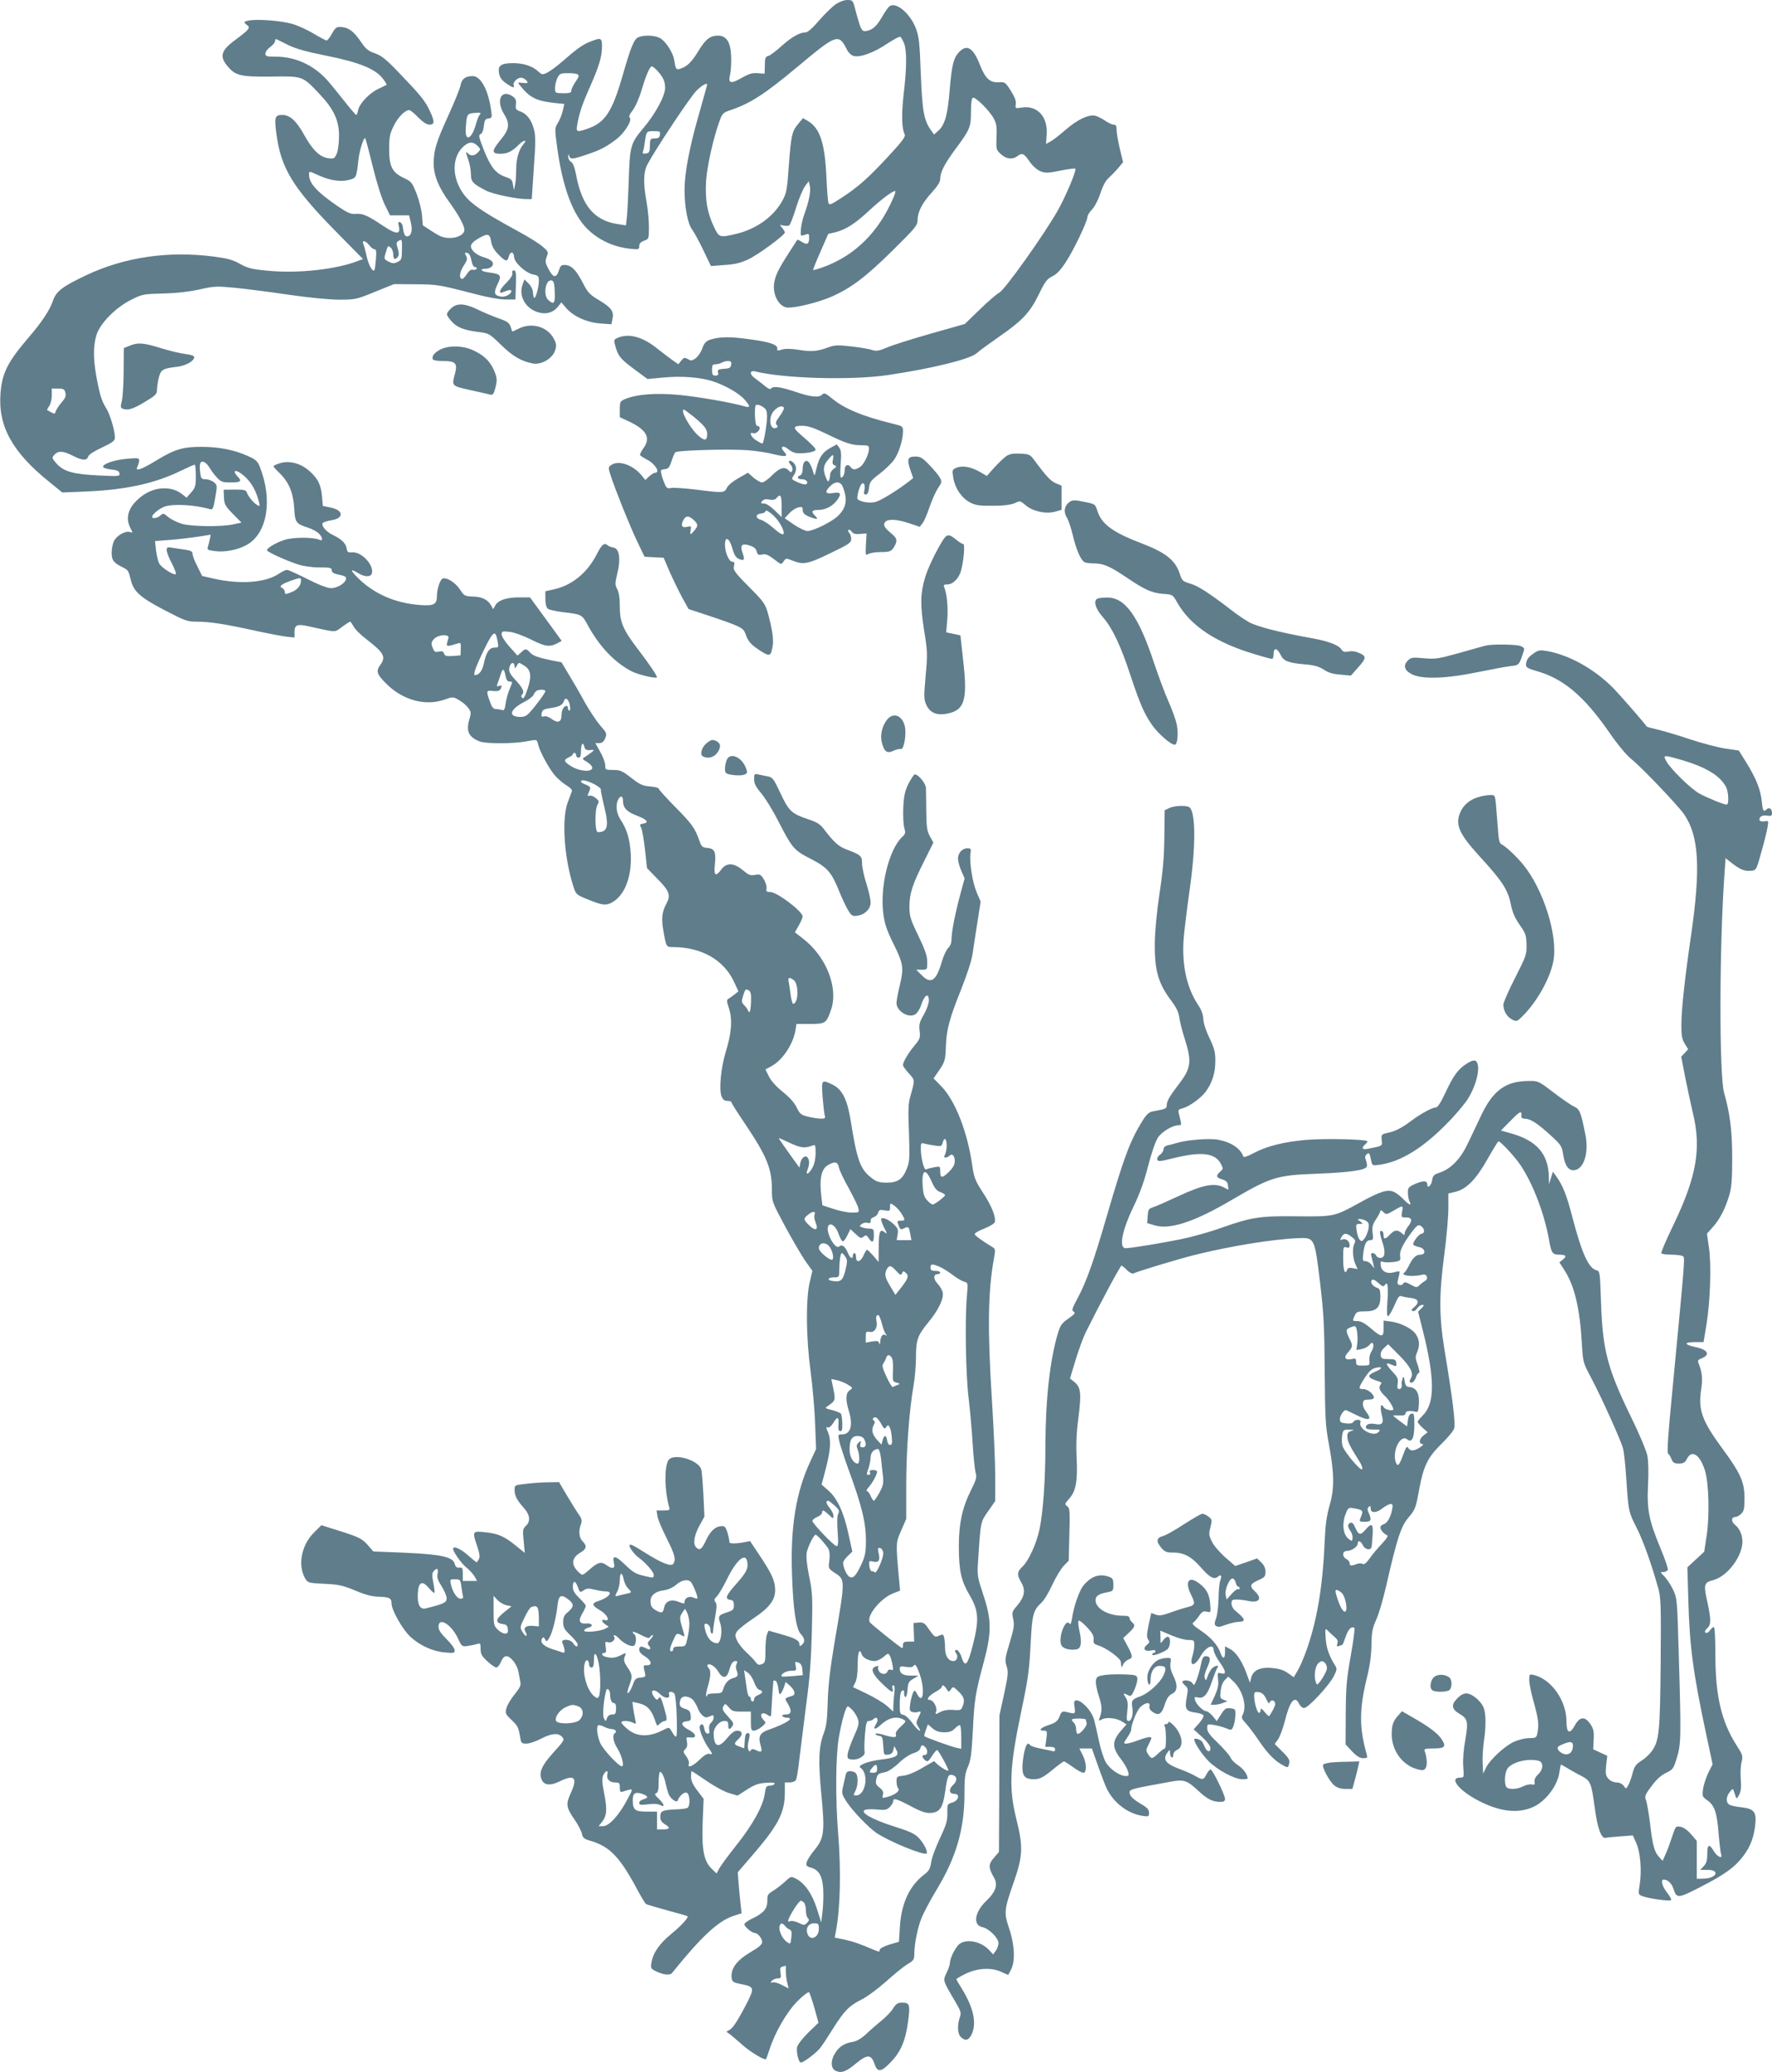 <?xml version="1.0" standalone="no"?>
<!DOCTYPE svg PUBLIC "-//W3C//DTD SVG 20010904//EN"
 "http://www.w3.org/TR/2001/REC-SVG-20010904/DTD/svg10.dtd">
<svg version="1.0" xmlns="http://www.w3.org/2000/svg"
 width="1095pt" height="1280pt" viewBox="0 0 1095 1280"
 preserveAspectRatio="xMidYMid meet">
<g transform="translate(0,1280) scale(0.1,-0.1)"
fill="#607d8b" stroke="none">
<path d="M5163 12773 c-22 -16 -68 -61 -102 -100 -38 -45 -70 -73 -82 -73 -37
0 -85 -27 -148 -83 -34 -31 -71 -59 -82 -62 -21 -7 -22 -10 -23 -70 l-1 -40
-43 3 c-33 3 -54 -4 -97 -28 -71 -41 -87 -36 -73 22 5 24 8 75 6 115 -4 85
-30 123 -82 123 -49 -1 -76 -22 -120 -95 -42 -69 -72 -98 -114 -110 -24 -7
-27 -3 -36 56 -8 45 -51 112 -86 133 -31 18 -95 21 -133 7 -29 -11 -47 -55
-102 -246 -60 -208 -105 -279 -201 -315 -76 -28 -85 -27 -78 13 12 74 30 128
75 230 59 132 79 196 79 259 0 55 -6 57 -72 31 -46 -17 -88 -48 -178 -127 -30
-26 -70 -55 -87 -64 -31 -15 -34 -14 -56 6 -35 33 -91 52 -155 52 -77 0 -97
-15 -88 -63 5 -27 17 -43 44 -62 41 -28 54 -31 46 -11 -6 17 22 46 45 46 17 0
41 -18 41 -30 0 -4 -14 -4 -32 -2 -29 4 -30 3 -17 -13 62 -78 101 -98 215
-111 l61 -6 -9 -41 c-5 -23 -19 -57 -30 -75 -21 -34 -21 -35 -4 -160 30 -213
80 -363 153 -459 67 -87 173 -145 292 -159 58 -6 61 -6 61 16 0 15 9 25 30 33
30 11 30 12 30 87 0 41 -7 111 -15 155 -21 116 -19 183 6 230 50 94 267 421
304 456 32 32 65 50 65 36 0 -2 -25 -89 -54 -194 -56 -194 -86 -355 -86 -456
0 -106 20 -210 47 -245 13 -18 45 -76 70 -129 l46 -96 83 6 c64 4 98 12 146
34 64 30 227 150 228 167 0 5 -8 18 -17 29 -17 19 -17 20 7 14 14 -3 30 -3 37
1 6 4 25 52 42 108 17 55 42 115 55 133 l24 32 6 -29 c8 -32 -5 -95 -33 -174
-17 -45 -26 -101 -22 -130 1 -4 12 -3 26 2 23 9 25 7 25 -20 0 -38 -13 -45
-45 -24 -14 9 -27 15 -28 13 -112 -171 -132 -208 -142 -261 -15 -77 30 -158
86 -158 55 0 179 31 259 64 124 53 213 119 383 286 143 141 157 158 157 190 0
50 29 107 88 171 35 39 52 65 52 83 0 42 26 93 94 185 90 121 96 136 96 230 0
47 4 83 11 87 15 9 106 -81 131 -130 16 -30 19 -53 16 -114 -3 -74 -2 -78 27
-104 33 -31 71 -35 101 -13 30 23 41 18 75 -31 19 -28 46 -52 67 -61 32 -13
45 -13 124 3 48 10 90 15 93 12 9 -9 -60 -173 -109 -259 -83 -147 -326 -488
-360 -506 -17 -9 -72 -56 -122 -105 l-92 -89 -208 -59 c-115 -33 -237 -71
-271 -86 -52 -22 -68 -24 -93 -16 -16 6 -74 16 -127 22 -86 10 -104 9 -143 -5
-67 -25 -105 -29 -183 -16 -48 8 -83 8 -105 2 -25 -8 -32 -7 -29 2 8 26 -40
44 -167 61 -126 18 -193 17 -253 -4 -21 -8 -33 -22 -43 -52 -8 -23 -27 -50
-41 -61 -23 -16 -29 -17 -48 -5 -20 11 -24 11 -41 -9 l-18 -23 -33 23 c-19 13
-63 47 -99 75 -93 75 -182 97 -252 61 -15 -8 -16 -14 -3 -55 17 -57 31 -73
123 -141 l73 -54 98 9 c108 11 232 2 308 -24 76 -25 161 -74 193 -111 39 -44
38 -54 -2 -42 -85 24 -287 59 -405 70 -140 13 -257 4 -328 -25 -33 -14 -35
-17 -35 -64 l0 -49 52 -24 c114 -53 142 -103 93 -169 -13 -18 -22 -37 -19 -42
3 -4 23 -17 44 -28 49 -25 82 -80 48 -80 -6 0 -22 -10 -36 -22 l-24 -23 -26
32 c-55 64 -142 92 -186 60 -18 -13 -18 -16 -1 -68 30 -91 112 -296 161 -400
l47 -98 59 -3 59 -3 35 -82 c20 -45 54 -116 77 -159 l42 -76 85 -28 c238 -79
253 -86 267 -126 16 -47 33 -66 95 -106 56 -35 62 -32 73 34 7 38 -4 109 -32
208 -13 45 -28 67 -82 122 -123 123 -132 136 -125 163 5 19 2 25 -10 25 -21 0
-46 57 -46 105 0 56 26 44 45 -20 11 -41 22 -59 40 -67 34 -15 39 -6 24 36
-18 49 -4 63 45 46 25 -8 38 -19 42 -36 5 -21 11 -24 34 -19 21 5 37 -2 73
-29 45 -35 45 -35 59 -14 14 21 16 21 56 5 67 -27 95 -21 233 46 115 55 129
65 129 87 0 15 -5 31 -12 38 -6 6 -9 15 -5 19 4 3 13 -1 20 -11 9 -13 24 -17
52 -14 l40 3 -4 -68 c-3 -67 -3 -69 17 -58 11 6 45 11 74 11 58 0 67 4 86 37
19 34 15 49 -20 78 -44 36 -52 53 -38 71 18 20 73 17 148 -8 l65 -22 18 22 c9
12 29 57 43 100 15 43 38 95 52 116 24 35 25 41 13 64 -8 15 -37 50 -65 79
-43 45 -56 53 -87 53 -48 0 -54 -15 -32 -81 l18 -52 -24 -19 c-68 -53 -174
-119 -207 -128 -35 -9 -83 -3 -110 14 -14 8 13 101 29 101 13 0 16 -22 8 -55
-2 -8 3 -15 11 -15 10 0 17 13 20 41 4 37 12 47 66 88 33 25 73 64 89 86 30
43 55 124 55 176 0 31 -2 32 -67 48 -184 45 -298 93 -373 156 -38 31 -47 35
-58 24 -20 -22 -70 -17 -167 16 -92 31 -139 37 -150 20 -4 -7 -20 0 -40 17
-18 15 -45 36 -59 46 -35 24 -35 51 0 43 175 -44 594 -56 819 -23 277 41 507
98 550 135 16 15 80 61 140 103 144 100 190 149 245 262 38 79 51 95 84 111
27 13 51 39 84 90 49 75 132 250 132 277 0 9 13 30 29 46 16 17 38 60 51 99
14 44 32 78 50 94 15 14 42 41 59 61 l31 37 -20 83 c-11 46 -20 99 -20 117 0
24 -4 32 -18 32 -9 0 -33 11 -52 24 -19 13 -45 26 -58 30 -39 13 -113 -21
-185 -84 -38 -33 -81 -67 -96 -74 l-27 -15 4 58 c8 109 -57 181 -152 167 -42
-7 -43 -6 -39 21 3 19 -7 45 -31 83 -33 52 -36 54 -73 52 -54 -4 -84 22 -117
106 -41 105 -79 130 -126 84 -37 -37 -48 -80 -61 -232 -12 -154 -29 -217 -67
-254 l-30 -27 -20 28 c-43 61 -53 118 -62 348 -7 191 -11 228 -30 279 -36 95
-126 169 -165 136 -8 -7 -29 -37 -46 -67 -33 -57 -59 -79 -99 -85 -26 -3 -32
8 -69 150 -11 39 -14 42 -45 42 -20 0 -49 -11 -73 -27z m423 -239 c18 -44 18
-150 -2 -316 -14 -127 -12 -213 7 -249 6 -12 -17 -44 -100 -133 -127 -137
-188 -191 -291 -258 -66 -43 -75 -47 -81 -31 -3 10 -9 81 -12 158 -10 212 -40
304 -115 348 l-30 17 -27 -32 c-41 -49 -46 -70 -60 -254 -11 -156 -14 -175
-40 -223 -55 -100 -161 -176 -287 -206 -103 -24 -105 -23 -138 48 -40 85 -53
163 -47 277 6 93 46 272 84 374 16 45 22 51 68 66 123 42 210 98 410 265 247
206 257 210 309 108 10 -20 27 -35 42 -39 40 -10 125 21 206 76 40 26 77 46
81 43 5 -3 15 -20 23 -39z m-1524 -171 c36 -39 48 -66 48 -106 0 -50 -60 -160
-135 -249 -79 -94 -83 -109 -90 -328 -3 -91 -8 -189 -11 -219 l-6 -53 -46 7
c-149 21 -227 113 -263 310 -9 45 -19 69 -31 76 -10 5 -17 20 -17 32 1 17 2
18 6 5 6 -24 21 -23 111 8 82 27 123 49 186 98 48 39 93 113 78 128 -8 8 -2
21 18 47 16 21 40 74 55 126 29 96 51 145 63 145 5 0 20 -12 34 -27z m-493
-22 c11 -7 8 -17 -13 -47 -14 -21 -26 -46 -26 -55 0 -12 -11 -15 -50 -15 -50
1 -50 1 -50 34 0 18 7 46 15 62 13 25 20 28 63 28 26 1 54 -3 61 -7z m509
-373 c-2 -18 -10 -23 -32 -23 -28 -1 -29 -3 -30 -45 -1 -40 -4 -45 -25 -48
-18 -3 -22 0 -18 11 3 8 9 36 12 63 10 64 10 64 56 64 36 0 40 -2 37 -22z
m1440 -395 c-89 -205 -231 -347 -420 -419 -38 -14 -71 -24 -73 -22 -2 2 18 53
45 113 l48 110 46 11 c65 17 120 52 211 137 74 68 139 117 157 117 4 0 -2 -21
-14 -47z m-1000 -1025 c-2 -19 -10 -24 -44 -26 -36 -3 -41 -6 -37 -23 4 -14 0
-19 -16 -19 -17 0 -21 6 -21 35 0 30 3 35 23 35 12 0 29 5 37 10 8 5 25 10 38
10 19 0 23 -5 20 -22z m200 -264 c17 -11 22 -25 22 -56 0 -48 -21 -168 -29
-168 -3 0 -21 9 -38 20 -32 19 -47 55 -19 44 7 -3 21 2 30 11 17 17 13 35 -7
35 -10 0 -16 86 -9 123 3 12 26 8 50 -9z m126 -2 c3 -5 -8 -28 -25 -51 -24
-32 -29 -45 -20 -55 9 -10 8 -15 -3 -19 -41 -16 -50 70 -11 108 24 25 49 32
59 17z m-560 -54 c68 -56 86 -78 86 -110 0 -43 -19 -43 -62 -2 -50 49 -106
154 -82 154 3 0 29 -19 58 -42z m815 -104 c127 -62 164 -74 222 -74 42 0 49
-3 49 -20 0 -35 -31 -98 -55 -114 -31 -20 -45 -20 -60 1 -14 19 -35 10 -35
-17 0 -26 -10 -50 -22 -50 -6 0 -7 31 -3 83 5 65 3 86 -9 102 l-15 20 -37 -20
c-49 -26 -73 -60 -88 -126 -12 -52 -13 -53 -21 -24 -4 17 -14 40 -22 53 -19
31 -43 12 -43 -35 0 -21 -6 -36 -15 -39 -23 -9 -18 -24 9 -24 27 0 43 -17 30
-30 -5 -5 -28 -1 -52 10 -42 19 -43 20 -28 42 21 30 20 61 -2 81 -24 22 -37 9
-16 -14 9 -10 14 -26 10 -34 -5 -15 -7 -15 -22 -1 -26 26 -54 18 -102 -29 -24
-25 -53 -45 -63 -45 -10 0 -34 14 -53 30 l-34 30 -58 -33 c-34 -19 -65 -44
-72 -60 -16 -32 -22 -33 -192 -11 -69 8 -137 13 -152 10 -24 -5 -30 -1 -41 27
-8 17 -17 44 -20 59 -6 24 -4 27 20 30 23 2 30 11 43 50 8 26 19 50 23 54 12
13 343 22 448 13 52 -4 125 -15 162 -25 74 -18 90 -14 63 15 -29 32 -9 45 26
16 20 -17 41 -25 68 -25 52 0 100 11 100 22 0 10 -31 41 -93 94 -49 42 -47 54
10 54 35 0 70 -12 142 -46z m48 -163 c-5 -21 -2 -31 10 -35 14 -6 14 -9 -5
-22 -12 -8 -22 -24 -22 -34 0 -10 -3 -26 -6 -35 -6 -14 -10 -10 -20 15 -20 47
-17 75 12 109 32 39 38 39 31 2z m61 -168 c31 -79 23 -129 -31 -181 -38 -36
-151 -92 -187 -92 -14 0 -51 18 -83 39 l-58 40 28 30 c15 17 40 33 56 37 22 5
27 3 27 -14 0 -23 14 -35 58 -50 35 -12 40 -8 17 14 -24 24 -18 34 20 34 44 0
86 21 114 56 33 42 28 57 -18 49 -49 -8 -57 4 -25 38 33 36 68 36 82 0z m-378
-120 l0 -67 -43 42 c-26 25 -52 42 -66 42 -20 0 -22 2 -11 15 9 11 23 14 45 9
22 -4 35 -1 44 10 24 29 31 17 31 -51z m-38 -70 c15 -15 34 -45 43 -65 21 -52
2 -51 -59 3 -25 22 -58 44 -74 48 -35 10 -35 35 1 39 15 2 27 8 27 13 0 14 30
-4 62 -38z m-505 -15 c28 -26 28 -36 4 -65 -25 -30 -29 -29 -23 3 4 25 3 26
-21 20 -32 -8 -41 5 -26 38 15 32 35 33 66 4z"/>
<path d="M1538 12673 c-32 -5 -35 -11 -11 -28 22 -16 12 -28 -67 -87 -95 -69
-106 -105 -53 -168 48 -57 79 -65 267 -63 198 3 195 4 299 -106 90 -95 122
-164 122 -261 0 -42 -6 -90 -14 -109 -14 -31 -17 -33 -54 -28 -51 7 -96 51
-147 143 -48 87 -88 124 -136 124 -46 0 -50 -14 -35 -123 27 -204 102 -327
354 -584 l180 -183 -29 -11 c-133 -53 -376 -80 -560 -61 -99 9 -124 16 -171
42 -43 25 -77 34 -161 45 -278 37 -553 -3 -789 -115 -149 -71 -185 -98 -206
-158 -20 -59 -67 -130 -154 -231 -127 -149 -160 -216 -170 -341 -15 -203 72
-362 302 -547 l80 -65 145 6 c245 10 428 50 585 127 44 21 84 39 88 39 4 0 7
-31 7 -70 0 -63 -3 -73 -29 -102 l-28 -32 -28 22 c-66 52 -170 47 -248 -12
-82 -62 -106 -130 -71 -198 15 -29 15 -30 -1 -25 -26 11 -82 -19 -99 -52 -9
-16 -16 -50 -16 -74 0 -47 11 -63 68 -91 35 -18 35 -18 52 -84 17 -67 61 -105
209 -182 123 -64 139 -70 195 -70 81 0 167 -13 355 -54 86 -19 177 -36 204
-39 l47 -5 0 35 c0 43 17 50 84 35 183 -40 160 -40 210 -4 24 18 47 32 50 32
3 0 12 -13 21 -29 8 -17 42 -51 75 -76 114 -88 127 -112 89 -164 -27 -37 -20
-57 39 -115 100 -100 238 -138 354 -99 57 20 57 20 94 -1 21 -12 46 -33 57
-48 18 -24 19 -32 9 -66 -24 -78 -7 -115 63 -142 37 -15 210 -14 284 0 71 13
68 14 76 -17 10 -44 64 -144 100 -188 18 -22 51 -51 74 -65 28 -17 39 -30 34
-40 -3 -8 -15 -40 -26 -70 -37 -106 -20 -346 38 -521 14 -43 19 -47 83 -73 90
-37 114 -41 151 -22 80 42 126 158 119 300 -6 94 -24 154 -65 216 -24 37 -30
88 -13 121 15 28 30 23 30 -9 0 -43 24 -67 90 -92 60 -23 73 -42 32 -48 -19
-3 -20 -6 -10 -25 6 -12 17 -73 24 -136 l12 -113 60 -62 c78 -78 88 -104 62
-154 -29 -53 -34 -93 -21 -169 18 -103 18 -103 59 -103 177 0 317 -80 379
-217 l26 -56 -23 -19 c-13 -10 -30 -22 -38 -27 -13 -7 -12 -15 3 -61 22 -67
16 -151 -21 -270 -29 -96 -42 -231 -25 -272 8 -20 17 -28 36 -28 14 0 25 -4
25 -9 0 -5 38 -65 85 -134 134 -200 165 -276 165 -405 0 -74 0 -75 81 -226 45
-83 101 -179 125 -214 l44 -62 -17 -73 c-24 -106 -22 -340 6 -547 12 -91 25
-236 28 -323 l6 -157 -36 -78 c-88 -188 -123 -404 -113 -692 7 -218 25 -343
55 -374 25 -26 27 -49 6 -66 -12 -10 -15 -10 -15 3 0 24 -25 38 -111 62 l-80
23 -10 -25 c-5 -13 -9 -58 -9 -99 0 -68 -2 -75 -22 -83 -18 -7 -26 -5 -38 12
-8 12 -34 39 -57 60 -23 21 -49 54 -58 73 -14 31 -14 36 0 58 9 13 53 48 97
77 100 66 138 115 138 176 0 57 -18 98 -93 211 l-62 93 -35 -7 c-56 -10 -95
-10 -93 2 1 6 -4 31 -11 55 -12 39 -17 44 -41 42 -37 -3 -67 -32 -95 -93 -24
-51 -37 -59 -58 -38 -21 21 -13 72 19 132 l32 58 -6 132 c-4 72 -9 143 -13
157 -14 62 -178 108 -205 57 -25 -47 -22 -191 7 -290 5 -15 -1 -18 -37 -18
l-42 0 6 -36 c3 -20 29 -81 57 -136 50 -100 58 -130 41 -157 -13 -20 -73 4
-176 69 -79 50 -95 57 -95 42 0 -13 33 -56 54 -71 45 -32 96 -90 96 -109 0
-19 -2 -20 -55 -7 -60 14 -69 19 -136 83 -48 45 -67 44 -55 -3 9 -34 -9 -39
-44 -14 -35 26 -55 21 -114 -32 -36 -31 -37 -31 -57 -13 -51 46 -49 90 6 123
40 23 44 42 15 71 -22 22 -26 64 -10 105 8 22 6 33 -15 63 -14 20 -47 73 -73
117 l-47 80 -65 -1 c-36 0 -98 -4 -137 -9 -72 -8 -73 -8 -73 -37 0 -36 13 -62
56 -111 40 -43 44 -85 13 -113 -18 -17 -20 -25 -13 -92 l7 -74 -57 46 c-70 57
-109 74 -192 82 -75 8 -77 5 -44 -90 14 -43 17 -63 9 -77 -5 -10 -12 -19 -14
-19 -2 0 -27 20 -55 45 -44 39 -90 59 -90 38 0 -18 53 -93 82 -115 18 -14 40
-39 50 -54 l16 -29 -44 0 -44 0 0 42 c0 38 -2 42 -22 40 -16 -1 -23 5 -28 23
-10 43 -83 59 -308 69 l-195 8 -31 36 c-39 44 -55 52 -185 93 l-105 33 -47
-47 c-77 -77 -100 -201 -53 -282 17 -27 20 -28 118 -33 88 -4 113 -9 190 -41
64 -27 105 -38 150 -39 64 -2 76 -9 76 -43 0 -40 69 -161 116 -204 58 -54 139
-91 215 -97 53 -5 59 -4 59 13 0 11 -22 42 -50 69 -36 36 -50 57 -50 77 0 63
79 15 120 -72 23 -50 25 -52 60 -47 19 3 45 8 58 12 20 7 22 4 22 -30 0 -32 7
-44 42 -77 23 -21 48 -38 55 -38 8 0 21 16 29 35 9 23 21 35 33 35 27 0 67
-52 75 -97 4 -21 9 -50 12 -64 4 -20 -5 -37 -36 -75 -22 -27 -45 -65 -50 -84
-9 -32 -7 -37 29 -72 41 -38 45 -47 56 -111 5 -34 9 -37 39 -37 18 0 58 14 89
30 65 34 107 38 131 11 16 -17 13 -22 -53 -95 -74 -81 -93 -126 -73 -170 15
-34 54 -37 109 -10 95 47 115 24 68 -77 -29 -64 -26 -84 26 -159 21 -30 41
-69 45 -86 5 -27 13 -33 61 -47 110 -34 172 -98 270 -278 30 -57 60 -107 65
-110 4 -3 63 -20 131 -39 67 -18 123 -34 125 -36 10 -7 -38 -59 -99 -109 -72
-59 -113 -116 -123 -177 -6 -33 -4 -38 21 -51 48 -25 93 -31 106 -14 181 225
285 321 378 352 l52 17 -7 62 c-4 33 -9 90 -12 126 l-5 65 86 100 c163 188
204 266 205 388 l0 67 29 0 c16 0 33 6 38 13 6 6 15 59 21 117 7 58 26 209 42
335 24 177 32 284 37 465 5 216 4 244 -17 344 -14 69 -19 122 -15 145 7 37 44
111 55 111 10 0 66 -63 80 -88 7 -15 9 -41 5 -72 -7 -48 -6 -49 34 -76 65 -42
65 -38 -1 -424 -29 -173 -40 -271 -43 -373 -3 -108 -8 -149 -24 -192 -32 -84
-35 -170 -16 -372 23 -236 18 -277 -40 -348 -25 -30 -47 -65 -50 -78 -5 -20
-2 -25 26 -33 49 -14 71 -51 76 -131 2 -37 1 -99 -4 -138 l-8 -70 -27 85 c-29
92 -75 158 -130 186 -30 15 -31 15 -67 -19 -20 -18 -53 -44 -73 -56 -33 -20
-37 -26 -36 -62 0 -49 -23 -76 -92 -109 -28 -13 -50 -29 -50 -36 0 -15 47 -54
65 -54 18 0 45 -34 45 -56 0 -14 -20 -32 -65 -58 -94 -55 -132 -106 -123 -167
2 -20 12 -25 54 -34 89 -17 90 -21 29 -138 -55 -104 -79 -139 -105 -150 -13
-5 -12 -8 3 -17 10 -6 46 -37 80 -67 53 -48 143 -102 151 -91 2 1 11 28 21 58
35 108 106 231 173 299 35 35 67 59 72 55 4 -5 19 -49 33 -98 l25 -90 -62 -60
c-35 -34 -66 -74 -70 -90 -7 -28 9 -96 23 -96 17 0 98 61 121 92 14 18 49 71
78 118 69 110 101 142 176 179 34 17 100 66 151 111 50 45 109 93 132 107 38
22 43 29 43 61 0 63 20 165 45 225 12 31 55 112 95 178 120 199 170 373 170
589 0 98 3 125 21 166 18 40 23 79 31 227 9 189 15 228 69 427 47 177 47 256
-5 410 -36 109 -38 119 -32 205 16 249 15 243 62 310 l44 63 0 153 c0 85 -9
294 -20 464 -28 443 -25 673 11 875 11 58 10 65 -5 75 -62 37 -110 72 -113 81
-2 6 25 22 59 35 37 15 64 32 66 41 6 33 -19 97 -73 180 -48 74 -56 94 -66
163 -29 211 -106 408 -194 497 l-46 47 37 53 c33 50 36 61 39 139 3 106 21
175 95 359 35 88 64 176 70 217 5 37 19 126 30 196 l20 128 -25 58 c-26 62
-45 185 -38 239 5 29 3 32 -19 32 -32 0 -58 -29 -58 -64 0 -15 9 -49 20 -74
l21 -48 -27 -99 c-32 -120 -53 -227 -54 -276 0 -23 -7 -42 -20 -54 -11 -10
-30 -50 -41 -89 -34 -115 -66 -137 -122 -81 l-35 35 34 0 c34 0 34 0 34 48 0
37 -12 72 -55 162 -50 103 -55 121 -55 181 0 80 19 137 93 284 l55 110 -22 40
c-18 34 -21 58 -22 155 0 63 -2 128 -2 143 -2 32 -55 92 -72 82 -6 -4 -22 -30
-37 -58 -20 -41 -27 -71 -31 -142 -2 -49 0 -107 6 -127 9 -32 7 -39 -10 -55
-84 -76 -142 -309 -119 -480 8 -60 22 -101 60 -178 64 -129 67 -151 42 -259
-12 -48 -21 -98 -21 -111 0 -52 78 -98 118 -69 11 8 26 31 33 52 21 67 49 84
49 31 0 -17 -14 -56 -31 -86 -27 -46 -31 -62 -26 -101 5 -43 2 -50 -33 -92
-38 -46 -70 -100 -70 -119 0 -6 16 -29 36 -51 39 -43 39 -38 10 -140 -13 -44
-15 -86 -9 -226 5 -149 4 -179 -11 -217 -26 -70 -57 -92 -125 -92 -48 0 -64 5
-94 28 -71 54 -91 108 -131 361 -21 126 -52 188 -111 216 -68 33 -69 32 -62
-72 4 -51 10 -103 13 -115 6 -20 3 -23 -22 -23 -16 0 -51 5 -79 12 -45 11 -52
16 -72 58 -15 30 -44 62 -85 95 -39 31 -72 67 -86 95 l-22 44 33 18 c70 35
139 137 153 226 l6 37 83 0 c96 0 102 4 131 89 46 136 -31 329 -175 439 l-49
38 24 42 c13 23 24 48 24 56 0 31 -158 151 -200 151 -23 0 -27 4 -23 23 2 12
-6 37 -17 56 -19 30 -24 32 -54 27 -29 -6 -40 -1 -76 29 -55 46 -100 48 -132
5 -34 -47 -48 -39 -41 24 9 83 0 104 -44 108 -33 3 -38 7 -52 48 -27 75 -45
101 -150 207 -56 57 -101 107 -101 112 0 5 -24 11 -54 13 -45 4 -62 12 -115
53 -55 43 -68 49 -112 49 -48 0 -49 1 -49 29 0 16 -14 54 -31 83 l-30 54 24 0
c18 0 28 8 37 30 11 28 10 32 -31 79 -24 28 -66 91 -94 141 -27 50 -71 126
-98 170 l-47 79 -58 11 c-90 19 -118 29 -137 50 -23 25 -30 25 -56 -1 -11 -11
-21 -19 -23 -17 -1 1 -23 26 -49 55 -26 29 -47 62 -47 74 0 20 4 21 49 16 28
-3 85 -24 130 -46 88 -45 116 -49 162 -26 l30 16 -38 53 c-21 29 -65 89 -98
134 l-60 82 -68 0 c-77 0 -130 -18 -147 -51 l-12 -22 -12 21 c-20 37 -56 56
-113 57 -51 2 -55 4 -80 43 -28 43 -83 78 -108 68 -15 -5 -35 -66 -35 -107 0
-53 -19 -63 -107 -56 -153 12 -282 69 -381 167 -49 49 -49 60 -1 31 40 -25 77
-27 86 -6 19 50 -62 139 -121 133 -24 -2 -30 1 -33 21 -5 34 -30 59 -81 84
-45 20 -78 59 -68 76 4 5 27 13 52 17 81 12 79 62 -3 79 l-48 10 -5 60 c-7 73
-27 112 -81 158 -53 46 -121 63 -178 46 -23 -7 -41 -15 -41 -19 0 -3 16 -22
36 -41 58 -55 86 -121 92 -216 5 -91 10 -98 87 -123 22 -7 50 -22 63 -33 27
-25 30 -53 5 -41 -40 17 -163 16 -215 -1 -53 -17 -108 -50 -108 -64 0 -10 114
-62 190 -87 34 -11 85 -19 132 -19 67 0 78 -2 78 -17 0 -11 10 -20 28 -24 56
-12 63 -16 60 -31 -5 -27 -56 -57 -94 -56 -23 1 -78 22 -146 57 -61 31 -117
56 -124 56 -8 0 -32 -11 -52 -25 -84 -55 -239 -66 -402 -29 l-71 16 -29 59
c-17 32 -30 67 -30 77 0 15 -10 21 -42 26 -24 3 -60 9 -80 12 -34 6 -38 4 -38
-15 0 -11 14 -48 32 -81 17 -33 28 -63 25 -66 -11 -11 -92 41 -104 67 -7 14
-15 51 -19 81 l-6 56 93 7 c52 4 129 13 172 20 l79 12 -5 -26 c-3 -14 -8 -36
-12 -47 -6 -20 -2 -22 42 -28 63 -9 146 8 201 40 125 73 158 279 77 482 -14
34 -25 44 -75 66 -82 37 -178 56 -286 56 -114 0 -166 -16 -279 -85 -95 -58
-134 -70 -115 -36 5 11 10 27 10 37 0 15 -8 16 -77 10 -78 -7 -150 -32 -146
-51 1 -5 24 -12 50 -15 37 -4 49 -9 51 -24 4 -18 -2 -19 -124 -13 -158 7 -221
24 -264 73 -30 34 -30 37 -14 55 23 26 55 24 114 -6 59 -30 87 -32 95 -5 4 12
36 33 86 56 67 32 79 41 79 62 0 43 -31 146 -55 183 -27 41 -40 86 -61 202
-18 106 -18 181 2 247 22 73 120 172 218 220 66 33 75 34 195 37 83 2 159 11
224 25 92 21 106 21 222 10 69 -7 218 -26 332 -43 125 -18 248 -30 309 -30 98
0 106 1 220 48 l119 48 135 -1 c127 -1 146 -4 314 -47 119 -32 198 -47 240
-47 l61 0 3 90 c2 73 0 90 -12 90 -9 0 -12 -7 -10 -17 3 -12 -10 -32 -35 -58
-43 -41 -55 -73 -23 -60 36 15 52 17 52 7 0 -19 -39 -39 -65 -34 -41 7 -46 23
-21 75 28 56 22 65 -53 74 -50 6 -62 23 -17 23 13 0 29 7 36 15 17 21 -1 42
-51 56 -46 14 -79 43 -79 69 0 12 16 29 43 45 62 36 74 33 82 -17 5 -30 19
-54 45 -80 44 -45 56 -47 64 -13 9 34 31 32 33 -3 2 -35 72 -99 119 -108 30
-5 34 -10 34 -38 0 -37 -18 -106 -28 -106 -4 0 -7 14 -8 31 -1 19 -11 41 -27
57 l-26 26 -11 -30 c-26 -66 12 -142 84 -169 53 -21 104 -9 135 32 l20 25 31
-36 c45 -51 127 -88 209 -94 l69 -5 7 33 c10 46 -7 70 -82 115 -59 35 -71 48
-100 105 -41 80 -70 110 -108 113 -26 2 -31 -3 -41 -33 -16 -49 -35 -48 -63 6
-22 40 -23 49 -13 77 12 31 11 33 -25 64 -21 18 -83 57 -138 87 -274 149 -338
197 -381 290 -39 84 -31 177 21 232 37 39 66 43 96 13 20 -20 20 -22 3 -40
-20 -22 -44 -25 -62 -7 -16 16 -15 9 3 -42 8 -23 15 -62 15 -86 0 -47 12 -60
97 -103 42 -21 188 -51 248 -51 l31 0 13 193 c11 152 11 201 1 237 -16 60 -44
96 -83 111 -29 10 -32 15 -29 44 3 25 -1 36 -19 49 -71 49 -107 -23 -54 -109
37 -60 33 -93 -20 -157 -58 -71 -59 -88 -2 -88 43 0 75 16 115 58 26 26 53 31
29 4 -29 -32 -47 -90 -47 -155 0 -36 -3 -80 -7 -98 l-7 -34 -6 34 c-4 30 -11
36 -46 48 -59 20 -91 59 -133 164 -32 81 -35 95 -22 100 10 4 18 22 21 50 4
37 9 45 29 47 21 3 23 7 16 50 -17 126 -64 212 -114 212 -45 0 -68 -18 -75
-57 -4 -21 -38 -105 -76 -188 -74 -162 -89 -211 -90 -293 0 -76 30 -149 99
-244 56 -77 91 -142 91 -168 0 -27 -41 -50 -88 -50 -40 0 -60 7 -109 39 l-60
39 -5 59 c-2 33 -17 93 -33 135 -28 71 -32 76 -80 99 -72 34 -90 71 -90 179 0
73 4 93 28 142 26 54 70 98 96 98 7 0 31 -20 55 -45 30 -30 53 -45 70 -45 33
0 33 19 2 85 -29 63 -60 100 -188 233 -83 87 -111 109 -152 123 -41 14 -56 27
-85 70 -44 65 -78 90 -122 92 -29 2 -36 -3 -57 -40 -13 -24 -28 -43 -33 -43
-6 0 -40 18 -77 40 -37 23 -96 50 -132 61 -64 20 -215 33 -272 22z m243 -151
c48 -24 115 -42 240 -67 199 -40 300 -81 345 -141 15 -19 25 -36 23 -38 -2 -1
-25 -13 -51 -25 -56 -26 -116 -90 -125 -131 -3 -17 -8 -30 -12 -30 -3 0 -39
42 -79 93 -40 50 -86 107 -102 124 -84 92 -196 143 -316 143 -57 0 -64 2 -64
19 0 11 14 29 30 41 17 12 30 28 30 37 0 8 3 13 8 11 4 -2 37 -18 73 -36z
m1181 -434 c-5 -7 -15 -33 -22 -58 -24 -89 -67 -108 -62 -28 5 91 8 96 50 100
45 4 48 2 34 -14z m-658 -319 c26 -105 56 -199 75 -236 l31 -63 59 0 59 0 11
-45 c12 -49 2 -85 -24 -85 -14 0 -20 15 -27 64 -2 11 -9 21 -17 24 -10 3 -12
-3 -6 -27 11 -50 -16 -50 -93 1 -100 67 -129 80 -172 77 -33 -3 -51 5 -117 50
-125 86 -173 139 -173 191 0 25 -3 25 61 -4 69 -31 135 -41 186 -27 45 12 46
13 58 126 7 58 33 140 42 131 2 -2 24 -82 47 -177z m180 -511 c-1 -58 -3 -64
-27 -76 -22 -11 -31 -10 -56 2 -28 15 -29 17 -18 53 14 48 14 48 32 33 8 -7
15 -25 15 -41 0 -31 11 -37 28 -16 8 10 8 24 0 51 -10 31 -9 39 3 47 23 14 24
12 23 -53z m-202 27 c11 -14 25 -25 33 -25 10 0 12 -14 8 -62 -3 -35 -7 -65
-10 -67 -10 -13 -36 33 -47 85 -7 32 -16 67 -21 77 -11 26 14 21 37 -8z m631
-93 c5 -27 14 -42 23 -42 8 0 12 -5 9 -10 -4 -6 -14 -9 -23 -6 -11 3 -24 -6
-37 -27 -11 -17 -24 -31 -30 -30 -20 4 -15 43 10 81 22 34 25 44 15 62 -10 19
-9 21 6 18 13 -2 21 -17 27 -46z m515 -195 c3 -71 -5 -82 -40 -50 -33 30 -17
128 20 121 14 -3 18 -17 20 -71z m-3024 -623 c5 -20 0 -33 -23 -59 -16 -19
-32 -43 -36 -54 -5 -18 -9 -19 -28 -8 -12 7 -24 13 -26 14 -1 1 4 12 13 25 9
12 16 42 16 65 l0 43 39 0 c33 0 40 -4 45 -26z m891 -463 c11 -19 32 -47 47
-62 23 -25 34 -29 81 -29 65 0 74 7 46 36 -34 36 -18 48 24 17 48 -36 81 -86
101 -151 14 -50 14 -52 -4 -42 -22 12 -57 54 -65 79 -4 14 -17 17 -74 17 l-69
-1 2 -48 c2 -43 8 -53 55 -101 l53 -54 -51 -11 c-77 -16 -258 -14 -319 4 -28
9 -65 27 -82 41 -29 25 -32 25 -49 10 -18 -17 -51 -22 -51 -8 0 14 43 50 75
62 52 20 194 12 286 -16 13 -4 19 10 29 72 13 76 13 77 -9 96 -13 10 -36 18
-51 18 -25 0 -28 4 -33 41 -3 23 -3 48 0 56 9 23 36 10 58 -26z m565 -697 c0
-29 -21 -56 -55 -70 -43 -17 -45 -17 -45 1 0 7 -7 18 -16 23 -14 8 -14 10 0
21 13 11 87 38 109 40 4 1 7 -6 7 -15z m1215 -376 c7 -36 6 -38 -19 -38 -32 0
-52 -29 -66 -98 -10 -46 -30 -72 -55 -72 -14 0 7 57 58 161 56 114 69 121 82
47z m-304 21 c-2 -8 -6 -23 -9 -33 -5 -20 4 -20 65 -1 20 7 22 4 20 -33 l-1
-40 -48 -4 c-40 -2 -49 0 -54 15 -4 14 -12 17 -33 12 -23 -5 -28 -1 -38 25
-10 27 -9 34 10 54 25 27 95 31 88 5z m409 -177 c1 -13 3 -12 13 5 12 23 13
23 44 3 44 -26 50 -64 23 -146 -16 -47 -25 -63 -33 -55 -8 8 -8 14 1 23 14 14
2 40 -43 88 -39 42 -45 58 -34 88 10 25 29 21 29 -6z m-56 -57 c5 -25 12 -35
26 -35 18 0 18 -1 1 -42 -11 -24 -22 -65 -26 -91 -5 -38 -10 -47 -22 -43 -8 3
-25 6 -37 6 -17 0 -26 10 -39 48 -24 65 -22 69 19 64 24 -3 39 0 45 9 13 21
11 29 -8 22 -13 -5 -15 -3 -9 13 4 10 13 36 19 56 13 43 22 41 31 -7z m246
-94 c0 -11 -61 -93 -98 -133 -20 -22 -34 -27 -63 -26 -72 3 -56 49 34 94 26
14 51 33 54 42 4 9 11 20 17 24 16 11 56 10 56 -1z m152 -91 c3 -17 1 -30 -4
-30 -4 0 -8 7 -8 15 0 8 -4 15 -8 15 -18 0 -32 -26 -32 -57 0 -44 -23 -52 -61
-24 -18 13 -37 20 -48 16 -15 -4 -17 -1 -14 19 4 21 13 26 52 32 58 8 78 19
86 45 9 27 31 9 37 -31z m124 -273 c29 2 29 2 8 -15 -12 -9 -30 -22 -40 -28
-18 -11 -17 -13 13 -30 18 -11 33 -27 33 -36 0 -28 -74 -24 -127 7 -49 30 -53
41 -18 57 14 6 25 15 25 20 0 4 5 8 10 8 6 0 10 -7 10 -15 0 -8 7 -15 15 -15
11 0 15 11 15 38 0 46 12 64 21 30 4 -18 12 -23 35 -21z m25 -210 c25 -13 44
-28 42 -33 -2 -5 8 -53 21 -107 30 -122 21 -157 -40 -157 -18 0 -20 141 -1
171 10 18 9 23 -12 40 -13 11 -31 17 -39 14 -10 -3 -12 0 -8 10 3 8 9 22 12
30 5 11 -3 19 -25 28 -17 6 -31 15 -31 19 0 15 35 8 81 -15z m1233 -1210 c33
-24 31 -147 -3 -147 -4 0 -11 24 -15 53 -3 28 -9 64 -12 80 -7 30 2 34 30 14z
m-275 -66 c10 -6 14 -26 12 -67 -2 -58 -9 -81 -19 -55 -2 7 -13 22 -23 32 -17
17 -18 23 -7 59 14 43 16 44 37 31z m255 -942 c65 -30 89 -33 139 -14 15 6 17
0 17 -47 0 -33 -7 -67 -18 -88 -23 -43 -47 -54 -32 -15 12 32 13 55 2 73 -13
20 -39 3 -46 -30 l-6 -30 -35 48 c-19 27 -49 68 -65 92 -17 23 -29 42 -27 42
3 0 35 -14 71 -31z m966 -15 c0 -20 -5 -44 -10 -55 -8 -14 -7 -19 3 -19 7 0
18 5 24 11 17 17 33 1 33 -33 0 -21 -10 -40 -34 -64 -43 -43 -56 -43 -56 0 0
33 0 33 -38 26 -21 -4 -43 -10 -49 -13 -13 -8 -33 73 -33 130 0 32 2 35 23 29
12 -3 41 -9 64 -12 39 -6 42 -5 49 20 9 35 24 23 24 -20z m-666 -135 c3 -17
30 -74 60 -127 29 -54 57 -109 60 -124 6 -27 5 -28 -40 -28 -26 0 -77 10 -114
23 l-68 22 -6 50 c-14 116 -1 176 43 200 41 23 58 19 65 -16z m572 -85 c18
-42 32 -59 54 -67 17 -6 30 -15 30 -19 0 -9 -64 -58 -77 -58 -5 0 -20 11 -33
25 -18 19 -25 40 -28 85 -8 106 16 120 54 34z m-186 -199 c25 -41 25 -45 -4
-45 -23 0 -24 -2 -13 -29 9 -26 13 -28 34 -18 28 13 29 11 38 -35 l7 -38 -45
0 -46 0 6 35 c5 30 1 39 -25 64 -33 30 -69 45 -77 32 -2 -5 5 -25 15 -47 24
-46 24 -50 5 -34 -27 22 -35 0 -35 -93 l-1 -92 -32 38 c-18 20 -35 37 -39 37
-4 0 -14 -16 -22 -35 -18 -41 -46 -47 -46 -10 0 14 -4 25 -10 25 -5 0 -10 -7
-10 -15 0 -25 -17 -17 -30 15 -17 41 -36 56 -54 41 -27 -23 -88 95 -67 128 14
22 48 -4 63 -51 8 -23 19 -43 25 -45 6 -2 19 14 29 36 l19 39 32 -30 c28 -27
34 -29 49 -17 15 12 19 11 32 -9 22 -33 32 -27 32 18 0 37 -2 40 -27 41 -16 0
-36 4 -46 8 -17 6 -17 8 -3 20 9 7 25 11 36 8 11 -3 20 -1 20 4 0 21 2 24 22
32 11 4 22 16 25 27 5 17 11 19 39 14 32 -6 34 -4 34 20 0 26 1 26 25 10 13
-9 34 -31 45 -49z m-537 -10 c-3 -9 0 -29 7 -46 19 -46 0 -56 -38 -19 -39 37
-39 43 -6 69 28 22 47 20 37 -4z m90 -192 c19 -22 31 -68 22 -82 -9 -15 -85
47 -85 69 0 34 37 41 63 13z m101 -66 c13 -19 13 -29 0 -84 -17 -64 -28 -73
-81 -65 -35 5 -27 22 10 22 32 0 33 1 33 43 1 61 8 107 16 107 4 0 14 -10 22
-23z m581 -61 c19 -8 56 -31 82 -51 25 -19 57 -38 71 -42 24 -6 24 -7 17 -87
-13 -142 -7 -492 10 -626 8 -69 20 -195 25 -280 5 -85 14 -169 19 -187 8 -27
4 -42 -28 -106 -55 -109 -76 -208 -76 -352 1 -149 14 -208 66 -297 57 -97 60
-153 21 -308 -31 -122 -48 -143 -68 -82 -11 36 -30 59 -40 49 -4 -4 -2 -13 5
-20 14 -18 4 -47 -17 -47 -31 0 -52 31 -52 79 0 25 -3 56 -6 68 -5 19 -9 20
-31 10 -27 -12 -27 -12 -76 58 -15 20 -26 25 -50 23 l-32 -3 2 -57 2 -58 -35
0 c-27 0 -34 -4 -34 -20 0 -11 -2 -20 -5 -20 -8 0 -193 148 -200 160 -23 37
64 145 141 177 l46 18 -6 65 c-21 232 -21 230 13 307 l31 71 0 210 c0 211 18
457 45 612 8 47 15 123 15 170 0 113 9 139 74 219 67 81 100 152 91 189 -3 15
-18 39 -32 54 -27 28 -26 58 2 58 8 0 15 5 15 10 0 6 -13 10 -30 10 -23 0 -30
4 -30 20 0 24 9 25 55 6z m-266 -27 c24 -26 29 -28 35 -14 5 14 9 15 21 5 23
-19 18 -36 -23 -89 l-39 -49 -31 52 c-34 55 -38 76 -22 107 15 26 27 24 59
-12z m-89 -326 c6 -26 17 -54 23 -62 10 -12 9 -13 -2 -7 -16 10 -30 -9 -32
-44 -1 -17 -3 -19 -6 -7 -4 14 -12 16 -44 11 l-39 -7 0 35 c0 32 2 35 24 31
30 -6 51 27 42 67 -5 28 1 43 14 35 4 -3 13 -26 20 -52z m59 -207 c8 -9 11
-40 9 -82 -3 -65 -2 -68 22 -74 23 -7 24 -8 5 -15 -11 -5 -23 -10 -28 -12 -4
-3 -22 26 -39 63 -25 54 -29 70 -19 83 6 9 14 24 17 34 8 21 18 22 33 3z
m-271 -168 c33 -20 33 -21 13 -35 -25 -17 -27 -57 -6 -127 28 -91 12 -146 -43
-146 -23 0 -24 -2 -17 -37 4 -20 31 -105 61 -187 80 -218 105 -323 105 -430 0
-73 -5 -98 -26 -144 -34 -74 -52 -94 -75 -82 -18 9 -40 59 -40 87 0 8 13 27
29 42 l28 27 -24 109 c-29 135 -70 222 -125 269 l-41 36 27 102 c29 116 33
173 12 223 -12 28 -12 33 -1 28 9 -3 22 8 35 29 25 42 35 38 31 -12 -2 -29 1
-40 12 -40 10 0 13 12 12 48 -1 27 -4 53 -8 59 -4 6 -28 16 -54 23 -45 11 -47
12 -28 25 51 36 50 33 29 134 l-7 33 34 -7 c19 -4 49 -16 67 -27z m208 -244
c16 -30 20 -33 31 -18 10 14 12 14 21 -3 6 -10 11 -38 13 -63 3 -35 1 -45 -11
-45 -9 0 -16 11 -18 28 -4 35 -20 35 -28 0 l-7 -26 -29 31 c-29 34 -35 61 -18
92 7 13 7 21 0 25 -14 9 -2 25 14 19 7 -3 22 -21 32 -40z m-106 -93 c16 -30
12 -51 -9 -51 -15 0 -18 5 -14 23 5 20 4 21 -11 6 -14 -12 -15 -21 -6 -43 13
-35 13 -86 0 -86 -26 0 -50 41 -50 86 0 61 14 84 50 84 19 0 33 -7 40 -19z
m104 -118 c3 -32 9 -81 12 -109 5 -45 2 -59 -21 -103 -16 -28 -31 -51 -35 -51
-4 0 -13 14 -20 30 -7 17 -17 30 -23 30 -6 0 -1 10 10 23 23 24 53 80 53 97 0
5 -11 10 -25 10 -18 0 -23 -4 -19 -15 4 -9 0 -15 -9 -15 -13 0 -13 5 -1 38 7
20 13 51 14 69 0 30 19 52 46 53 6 0 14 -26 18 -57z m-286 -293 c27 -25 31
-33 22 -50 -7 -13 -8 -52 -4 -110 5 -70 4 -90 -6 -90 -16 0 -150 140 -150 156
0 6 14 17 30 24 17 7 30 19 30 26 0 21 11 17 42 -13 27 -25 28 -26 28 -6 0 12
-11 35 -25 51 -21 26 -24 43 -6 42 3 0 21 -14 39 -30z m300 -291 c3 -29 -41
-132 -52 -121 -4 4 -13 7 -19 7 -7 0 -13 15 -15 33 -3 30 -1 32 20 27 37 -9
48 5 38 48 -7 33 -6 38 8 35 10 -2 18 -14 20 -29z m-840 -58 c6 -41 -6 -64
-68 -134 -65 -73 -73 -94 -37 -99 17 -2 22 -10 22 -33 0 -27 -5 -32 -45 -45
-51 -17 -54 -22 -39 -68 15 -46 3 -122 -19 -122 -31 0 -58 27 -71 70 -7 23
-10 44 -7 47 12 13 36 -8 36 -32 0 -14 4 -25 9 -25 5 0 8 6 7 13 0 6 5 47 13
89 11 61 11 81 2 92 -10 12 -8 19 9 36 11 11 39 58 61 103 59 122 118 172 127
108z m-1914 -71 c-5 -23 1 -41 25 -78 17 -27 31 -60 31 -75 0 -26 -18 -34
-130 -62 -36 -8 -52 25 -48 95 4 70 28 80 70 29 15 -18 30 -30 33 -28 2 3 -1
31 -7 61 -9 45 -9 59 1 72 21 25 31 19 25 -14z m1150 -36 c4 -19 16 -44 27
-55 25 -25 25 -26 -13 -34 -18 -4 -41 -9 -51 -12 -17 -5 -18 -3 -3 26 9 16 16
48 16 71 0 49 15 53 24 4z m-1003 -44 c3 -25 8 -52 10 -60 3 -10 -3 -15 -15
-15 -22 0 -50 43 -60 90 -6 29 -5 31 26 30 31 0 33 -2 39 -45z m1415 32 c11
-7 44 -84 44 -102 0 -6 -10 -5 -25 2 -27 12 -55 -2 -55 -28 0 -11 -6 -10 -35
1 -47 20 -83 6 -91 -35 -7 -33 -14 -36 -47 -19 -29 16 -37 28 -37 60 0 35 30
60 82 66 27 4 55 16 76 34 32 28 66 36 88 21z m-695 -36 c12 -33 13 -34 36
-19 19 13 31 13 67 4 25 -6 56 -11 70 -11 49 0 18 -39 -46 -59 -44 -14 -42
-28 11 -58 42 -24 65 -69 30 -60 -25 7 -24 -8 2 -27 l21 -14 -22 -12 c-31 -17
-130 -26 -130 -12 0 7 11 14 25 18 36 9 25 30 -14 26 -42 -3 -49 18 -22 63 12
20 21 41 21 46 0 5 -18 27 -40 48 -30 29 -40 46 -40 69 0 42 16 41 31 -2z
m-442 -111 l32 -7 -38 -30 c-63 -49 -66 -73 -13 -80 19 -2 26 -10 28 -30 3
-23 -1 -28 -18 -28 -11 0 -32 11 -45 25 -23 22 -25 32 -25 116 l0 92 23 -25
c13 -14 38 -29 56 -33z m385 34 c34 -27 33 -44 -4 -76 -24 -19 -30 -33 -30
-63 0 -32 7 -45 45 -81 25 -24 45 -49 45 -56 0 -19 -13 -16 -28 7 -16 27 -78
29 -67 3 17 -40 18 -66 4 -61 -8 3 -38 13 -67 22 -54 18 -77 42 -62 65 6 11
10 10 18 -4 9 -17 11 -16 25 6 19 29 43 121 52 202 7 65 22 73 69 36z m-190
-55 c3 -9 6 -37 6 -63 l0 -47 -32 3 c-45 5 -67 -10 -51 -36 6 -10 9 -22 6 -25
-4 -3 -14 7 -24 23 -17 28 -17 30 12 89 15 33 34 62 41 65 24 10 36 7 42 -9z
m936 -91 c0 -23 -5 -64 -12 -92 -11 -50 -12 -51 -50 -51 -27 0 -38 -4 -38 -15
0 -8 -4 -15 -10 -15 -15 0 -12 20 10 68 21 46 22 47 52 31 19 -10 20 -9 14 12
-28 93 -29 98 -11 126 l18 26 13 -24 c7 -13 13 -43 14 -66z m-243 -85 c3 6 10
12 16 12 6 0 0 -11 -13 -25 -19 -20 -21 -27 -10 -40 17 -21 7 -29 -18 -16 -30
16 -42 13 -42 -9 0 -13 13 -28 35 -41 40 -24 48 -56 13 -55 -24 1 -24 -1 -13
-46 6 -24 4 -27 -26 -30 -30 -3 -36 -8 -50 -48 -9 -24 -22 -46 -28 -48 -7 -2
-4 16 8 48 21 55 20 66 -16 118 -17 26 -20 39 -13 58 11 28 11 28 -26 9 -31
-16 -56 -18 -91 -9 -25 7 -31 24 -9 24 11 0 13 9 9 36 -5 33 -4 36 14 30 22
-7 49 16 38 34 -11 18 11 10 31 -11 25 -28 72 -52 90 -45 16 6 19 62 4 71 -5
3 -10 10 -10 15 0 4 23 -4 51 -19 37 -19 53 -23 56 -13z m1308 -106 c6 -22 45
-42 80 -42 13 0 37 11 54 25 28 24 30 25 40 8 5 -10 12 -35 16 -56 6 -32 5
-36 -9 -31 -10 4 -18 0 -22 -10 -8 -22 -41 -20 -53 3 -6 10 -7 21 -4 25 9 9
-10 7 -26 -3 -21 -14 -4 -49 52 -102 55 -53 72 -61 62 -29 -4 12 -2 20 6 20 8
0 10 -15 5 -52 -3 -29 -6 -66 -6 -82 l0 -28 -38 34 c-21 19 -77 53 -125 76
l-86 41 14 28 c10 18 15 58 15 111 0 77 11 106 25 64z m-1626 -53 c13 -61 14
-189 1 -209 -7 -12 -12 -11 -31 5 -46 41 -74 153 -53 209 8 20 24 11 24 -15 0
-10 7 -19 15 -19 11 0 15 12 15 46 0 57 15 49 29 -17z m853 -6 c-5 -10 -6 -27
-1 -38 13 -34 10 -42 -23 -51 -30 -9 -49 -32 -62 -76 -4 -14 -16 -18 -51 -18
-28 0 -45 -4 -45 -12 0 -6 -3 -9 -6 -5 -3 3 1 30 10 60 19 66 20 99 4 115 -6
6 -9 14 -6 18 13 13 48 -9 67 -42 26 -44 52 -42 66 6 13 46 23 60 41 60 11 0
12 -5 6 -17z m406 -35 l3 -35 -63 -6 c-34 -3 -65 -4 -67 -2 -11 12 26 35 56
35 34 0 35 1 30 30 -6 27 -5 28 16 21 16 -6 23 -18 25 -43z m725 -28 c34 -97
22 -196 -16 -123 -14 25 -15 25 -25 7 -5 -10 -13 -40 -17 -65 -6 -39 -4 -47
10 -53 10 -3 26 -4 36 -1 23 8 23 3 3 -36 -14 -28 -14 -33 1 -56 30 -45 -7
-20 -40 28 -18 24 -41 45 -53 47 -20 3 -22 9 -22 62 0 32 3 65 6 74 9 22 24
20 21 -3 -1 -11 3 -21 8 -23 6 -2 11 19 13 45 3 42 7 51 35 67 l32 20 -45 0
c-49 0 -70 13 -70 42 0 16 6 17 39 12 25 -4 41 -2 46 6 10 16 18 4 38 -50z
m-1023 -51 c9 -25 23 -45 33 -47 25 -5 21 -21 -8 -32 -14 -5 -25 -16 -25 -25
0 -8 -4 -15 -10 -15 -5 0 -10 7 -10 15 0 8 -4 15 -9 15 -5 0 -12 18 -15 40 -3
22 -9 59 -12 82 l-6 42 23 -16 c13 -8 31 -35 39 -59z m150 -39 c4 -34 7 -40
16 -29 6 8 15 27 20 42 l9 28 28 -25 c30 -28 35 -54 12 -61 -50 -16 -48 -13
-25 -51 25 -44 20 -64 -15 -64 -15 0 -24 -4 -20 -10 3 -5 15 -10 26 -10 53 0
0 -35 -113 -75 -52 -18 -64 -41 -48 -95 12 -41 7 -47 -27 -31 -21 10 -28 9
-34 -1 -12 -19 -23 16 -15 50 12 49 11 57 -4 57 -11 0 -16 -13 -18 -47 l-3
-47 -30 11 c-35 12 -36 18 -5 47 29 27 24 51 -9 51 -16 0 -36 -15 -61 -45 -54
-67 -83 -57 -84 29 0 36 35 76 67 76 18 0 23 -5 23 -25 0 -29 8 -32 25 -8 11
15 8 24 -26 60 -33 37 -38 46 -29 63 11 20 11 19 34 -6 19 -23 30 -27 79 -26
l57 0 0 -59 c0 -52 2 -59 19 -59 11 0 32 11 48 24 28 24 28 24 9 45 -27 30 -7
51 26 29 23 -15 23 -15 25 31 2 46 11 173 12 179 1 2 7 2 14 0 6 -3 14 -24 17
-48z m1039 -2 c13 -21 14 -21 27 -3 13 18 15 18 40 -6 40 -37 47 -56 35 -92
-11 -31 -13 -32 -60 -29 -32 3 -60 -2 -81 -13 -31 -16 -32 -16 -25 5 8 24 -18
70 -40 70 -25 0 -6 26 35 49 22 12 40 26 40 32 0 16 15 10 29 -13z m-2079 -33
c0 -33 10 -55 25 -55 8 0 13 -13 12 -35 -1 -30 -4 -35 -24 -35 -15 0 -27 -8
-32 -22 -8 -22 -8 -22 -19 -2 -10 18 -2 116 14 172 6 21 24 3 24 -23z m311 -1
c29 -28 63 -27 53 1 -7 18 19 21 34 3 5 -7 12 -73 14 -146 3 -140 2 -143 -37
-77 -10 17 -13 16 -51 -3 -86 -44 -162 -40 -219 10 -19 16 -35 34 -35 39 0 13
47 11 72 -2 19 -10 20 -9 14 17 -4 16 -9 48 -13 71 l-5 41 37 -8 c57 -13 83
-42 109 -124 6 -17 8 -18 24 -2 10 9 24 16 30 16 16 0 15 16 -4 81 -20 68 -24
74 -35 58 -8 -11 -12 -10 -24 5 -35 47 -7 62 36 20z m207 -41 c11 -16 22 -38
26 -49 4 -12 15 -29 26 -39 17 -15 24 -16 45 -7 22 10 25 9 25 -7 0 -10 -7
-24 -16 -32 -10 -8 -14 -23 -12 -41 4 -22 1 -28 -11 -26 -9 2 -17 15 -19 31
-4 29 -19 36 -28 13 -6 -16 25 -93 56 -135 25 -36 25 -40 2 -34 -11 3 -32 -10
-59 -36 -42 -42 -78 -55 -66 -25 3 8 -4 29 -16 45 -20 27 -21 31 -6 45 11 12
14 25 10 46 -6 27 -5 29 22 26 42 -5 36 23 -12 48 -47 24 -52 48 -12 52 25 3
28 7 25 35 -2 26 -9 34 -35 42 -33 9 -40 25 -27 59 10 27 60 20 82 -11z m-714
-33 c33 -12 36 -58 5 -86 -24 -21 -121 -26 -140 -7 -17 17 14 67 53 86 39 19
48 20 82 7z m1694 -23 c12 -13 27 -37 33 -54 9 -28 6 -41 -25 -110 -19 -43
-36 -91 -38 -108 -3 -26 1 -30 24 -33 41 -5 87 23 81 48 -3 11 -2 58 2 105 6
71 10 85 24 85 9 0 22 5 28 11 21 21 35 -1 18 -28 -23 -35 -10 -41 23 -11 51
48 100 60 144 37 19 -10 19 -12 -16 -44 -24 -22 -34 -38 -30 -49 8 -20 -15
-21 -78 -1 -27 8 -48 10 -48 5 0 -5 10 -10 23 -12 19 -3 22 -10 25 -61 3 -57
4 -58 30 -55 18 2 28 10 32 28 l6 25 13 -24 c20 -36 -1 -48 -98 -60 -80 -10
-145 -36 -124 -50 54 -35 33 -171 -27 -171 -17 0 -18 2 -4 28 17 33 18 94 2
110 -7 7 -22 12 -35 12 -17 0 -24 -7 -28 -27 -4 -16 -11 -47 -16 -71 -9 -40
-7 -46 25 -95 38 -56 133 -155 181 -188 82 -55 295 -142 311 -127 9 10 -18 64
-49 96 -25 26 -57 41 -157 72 -134 43 -210 87 -174 101 10 4 44 5 75 2 49 -5
60 -2 78 16 11 11 21 28 21 37 0 20 23 13 119 -38 57 -30 84 -38 114 -36 55 4
74 33 88 135 14 96 19 107 48 98 27 -8 27 -36 1 -60 -29 -26 -26 -55 6 -55 39
0 29 -42 -12 -54 -30 -9 -31 -11 -30 -65 1 -47 -6 -72 -46 -156 -26 -56 -51
-122 -54 -149 -6 -38 -13 -52 -42 -74 -91 -69 -142 -177 -151 -322 l-6 -94
-41 -12 c-57 -16 -86 -33 -78 -45 3 -6 -11 -3 -33 6 -93 40 -132 53 -186 65
l-59 12 7 36 c28 146 33 376 14 612 -17 209 -15 478 5 590 18 103 43 190 55
190 4 0 17 -10 29 -23z m-1489 -117 c23 0 36 -16 21 -25 -18 -11 -11 -54 16
-96 27 -43 43 -109 27 -109 -20 0 -114 101 -133 142 -19 42 -26 99 -14 111 4
3 19 0 35 -8 15 -8 37 -15 48 -15z m2056 -20 c32 0 49 6 66 24 13 14 27 22 31
20 5 -3 8 -37 8 -75 l0 -71 -32 7 c-29 6 -188 63 -196 71 -2 1 2 18 9 38 l13
35 29 -25 c20 -17 41 -24 72 -24z m-117 -92 c17 -17 15 -48 -3 -48 -18 0 -19
-12 -3 -28 18 -18 24 -15 48 23 12 19 26 35 31 35 8 0 69 -111 69 -125 0 -9
-42 15 -67 37 l-21 20 -73 -42 c-43 -26 -90 -45 -116 -48 -41 -4 -43 -6 -43
-36 0 -18 5 -37 10 -42 14 -14 -16 -39 -62 -52 -37 -10 -38 -10 -32 12 4 17
-1 29 -21 44 -22 18 -26 26 -20 52 7 32 9 34 59 45 15 3 52 28 81 56 30 29 69
54 90 60 23 7 39 18 42 30 6 22 14 24 31 7z m-298 -133 c0 -20 -5 -25 -26 -25
-25 0 -25 7 1 37 16 19 25 15 25 -12z m-1667 -35 c-7 -28 14 -50 48 -50 26 0
29 -3 29 -31 0 -27 3 -30 20 -25 68 21 66 25 24 -54 -50 -94 -111 -160 -148
-160 l-27 0 20 25 c31 40 34 77 15 174 -14 71 -15 96 -6 116 14 30 32 34 25 5z
m361 -60 c4 -19 12 -46 17 -60 11 -30 51 -59 57 -41 9 27 40 54 55 48 21 -8
24 -82 5 -94 -7 -4 -39 -8 -70 -9 -84 -4 -98 -10 -98 -45 0 -22 8 -34 30 -48
35 -21 30 -31 -17 -31 l-33 0 0 55 0 55 -65 0 c-72 0 -85 11 -85 73 0 41 16
51 60 36 37 -13 38 -25 5 -33 -14 -4 -25 -13 -25 -22 0 -13 9 -14 54 -9 34 5
61 3 75 -4 32 -18 27 5 -9 39 -23 22 -27 29 -15 34 11 4 15 21 15 64 0 32 3
62 7 66 9 9 29 -30 37 -74z m252 20 c49 -34 112 -68 141 -76 l51 -15 59 38
c46 29 70 38 117 41 42 3 57 1 52 -7 -4 -6 -18 -11 -30 -11 -20 0 -24 -6 -30
-49 -10 -75 -75 -193 -176 -319 -50 -63 -97 -127 -106 -144 l-16 -30 -29 28
c-49 47 -63 114 -57 286 l6 147 -39 51 c-28 37 -39 62 -39 86 0 19 2 34 4 34
2 0 44 -27 92 -60z m602 -752 c7 -7 12 -28 12 -48 0 -20 5 -41 12 -48 10 -9 8
-16 -5 -29 -16 -16 -19 -16 -52 0 -19 9 -41 14 -50 11 -8 -4 -15 -3 -15 0 0
21 66 126 79 126 4 0 12 -5 19 -12z m-117 -144 c7 -9 20 -19 29 -23 11 -4 14
-16 10 -49 -5 -42 -5 -43 -29 -26 -27 20 -50 69 -44 95 6 23 16 24 34 3z m209
-18 c0 -54 -53 -78 -70 -31 -13 35 6 65 40 65 27 0 30 -3 30 -34z m-204 -263
c0 -21 4 -53 9 -71 l8 -34 -43 22 c-23 12 -49 19 -57 15 -13 -4 -14 -3 -3 10
7 8 23 15 36 15 20 0 22 4 17 34 -4 28 -2 35 13 39 11 3 19 5 19 6 1 0 1 -16
1 -36z"/>
<path d="M2786 10894 c-32 -33 -32 -35 1 -75 34 -40 75 -57 164 -69 70 -8 71
-9 144 -79 73 -72 128 -103 197 -116 53 -10 122 30 138 80 10 30 9 41 -8 73
-38 74 -137 103 -217 62 -21 -11 -39 -19 -40 -17 0 1 -5 15 -10 30 -8 23 -22
33 -75 51 -36 13 -94 37 -130 55 -82 39 -128 40 -164 5z"/>
<path d="M800 10664 l-35 -14 -1 -143 c0 -78 -6 -161 -11 -184 -9 -34 -8 -43
4 -47 32 -13 62 -4 136 40 68 41 77 49 77 76 0 16 5 49 11 74 13 51 24 58 111
68 57 7 108 36 108 60 0 8 -19 15 -52 19 -29 3 -97 19 -152 36 -109 34 -144
37 -196 15z"/>
<path d="M2719 10640 c-37 -19 -54 -44 -43 -61 3 -5 31 -9 63 -9 76 0 89 -14
73 -76 -21 -79 -23 -77 91 -103 56 -12 112 -25 124 -28 18 -4 23 1 32 34 15
53 14 71 -9 121 -24 53 -61 88 -125 118 -64 30 -153 32 -206 4z"/>
<path d="M6219 9983 c-15 -10 -48 -42 -74 -70 l-47 -53 -41 24 c-54 32 -109
42 -146 27 -27 -12 -28 -13 -20 -64 11 -64 51 -123 104 -151 33 -17 57 -21
140 -20 68 0 111 6 135 16 34 16 35 15 67 -12 43 -38 123 -56 181 -41 l42 12
0 74 0 75 -33 14 c-33 13 -61 43 -130 136 -32 44 -35 45 -92 48 -44 2 -67 -2
-86 -15z"/>
<path d="M6607 9698 c-30 -23 -36 -59 -15 -94 11 -18 28 -69 38 -113 22 -92
51 -156 75 -165 9 -3 34 -6 54 -6 57 0 98 -17 192 -80 122 -83 165 -102 234
-108 61 -4 62 -5 88 -51 82 -147 243 -253 491 -325 49 -15 92 -26 97 -26 5 0
9 14 9 30 0 41 22 39 43 -4 19 -40 48 -51 155 -60 55 -5 82 -13 112 -32 28
-19 57 -28 104 -31 l64 -6 38 43 c57 63 60 75 17 95 -23 11 -46 15 -68 11 -24
-5 -36 -2 -42 8 -18 31 -82 56 -198 76 -188 34 -325 69 -375 96 -25 14 -75 47
-110 75 -140 107 -206 150 -255 164 -46 14 -51 19 -63 56 -27 87 -86 135 -238
193 -179 68 -249 120 -274 204 -12 37 -15 39 -69 50 -72 15 -83 15 -104 0z"/>
<path d="M5825 9461 c-42 -67 -93 -174 -109 -230 -29 -98 -30 -167 -6 -321 22
-135 22 -151 10 -284 -11 -123 -11 -146 3 -177 20 -48 61 -68 118 -59 119 18
140 79 111 330 l-17 155 -44 10 -44 9 7 82 c5 75 -2 152 -19 197 -6 13 -2 17
19 17 35 0 72 38 85 86 17 65 25 164 13 164 -6 0 -23 10 -39 23 -49 41 -61 40
-88 -2z"/>
<path d="M3689 9379 c-59 -117 -154 -195 -269 -220 l-50 -11 0 -48 c0 -29 6
-52 15 -60 8 -6 49 -16 92 -21 122 -15 118 -13 158 -86 71 -129 167 -229 271
-281 38 -19 145 -45 153 -36 5 5 -40 73 -117 174 -92 120 -112 167 -112 263 0
51 -5 88 -16 108 -14 27 -14 36 1 98 22 89 12 154 -25 159 -14 2 -29 8 -34 13
-21 19 -37 7 -67 -52z"/>
<path d="M6783 9103 c-29 -11 -14 -64 33 -116 57 -66 109 -173 169 -357 60
-179 85 -238 136 -311 37 -52 114 -119 138 -119 17 0 24 68 13 124 -6 29 -29
93 -51 142 -22 49 -62 157 -90 240 -95 288 -179 405 -290 403 -25 0 -52 -3
-58 -6z"/>
<path d="M9185 8813 c-11 -2 -85 -23 -163 -45 -133 -37 -150 -40 -222 -34 -72
7 -81 5 -100 -14 -31 -31 -22 -61 25 -85 63 -32 212 -27 400 12 83 17 175 34
205 38 60 7 56 3 87 97 4 13 -2 21 -22 28 -26 10 -170 12 -210 3z"/>
<path d="M9477 8764 c-35 -24 -47 -42 -47 -73 0 -13 16 -22 62 -35 167 -46
295 -154 451 -378 52 -76 108 -143 136 -165 64 -51 289 -287 328 -343 92 -135
103 -331 43 -747 -39 -267 -60 -458 -60 -557 0 -63 4 -86 21 -113 l21 -34 -21
-23 -22 -23 26 -134 c15 -74 35 -168 45 -209 55 -222 25 -397 -120 -698 -44
-91 -77 -168 -74 -173 3 -5 31 -9 62 -9 31 0 63 -4 71 -9 14 -9 15 5 -65 -834
-26 -267 -34 -381 -26 -386 6 -3 15 -19 21 -34 9 -22 17 -27 45 -27 29 0 38 5
51 30 30 58 80 25 111 -74 23 -75 29 -270 11 -396 l-16 -105 -52 -48 -52 -48
6 -207 c8 -280 29 -442 108 -813 l42 -197 -27 -53 c-14 -30 -29 -75 -32 -100
-6 -43 -5 -47 26 -69 45 -32 60 -76 70 -204 5 -61 12 -119 15 -128 13 -33 -22
-19 -44 17 -29 49 -41 44 -41 -17 0 -39 -5 -57 -22 -75 l-21 -23 46 0 c79 0
54 -53 -26 -54 l-42 -1 0 117 0 117 -35 41 c-21 25 -47 43 -65 46 -30 6 -31 4
-53 -63 -12 -37 -30 -86 -40 -107 l-18 -40 -22 24 c-29 31 -40 71 -56 210 -8
63 -19 127 -25 141 -9 24 -5 34 35 87 30 41 59 67 89 81 42 20 46 25 67 93 26
86 27 128 12 633 -10 345 -10 351 -35 405 -14 30 -39 67 -54 83 -27 26 -27 27
-6 27 12 0 24 6 27 14 3 7 -18 68 -46 135 -70 168 -84 235 -76 391 4 71 2 148
-4 177 -5 29 -50 137 -101 240 -148 305 -176 414 -186 720 -6 177 -7 182 -28
187 -48 12 -89 102 -146 318 -37 144 -60 203 -102 262 l-21 29 -12 -39 -12
-39 -1 46 c-3 142 -76 225 -236 269 l-60 17 63 64 c57 58 68 62 63 22 -1 -7 9
-13 21 -13 34 0 77 -27 157 -100 68 -62 72 -68 81 -124 11 -68 33 -98 69 -94
60 7 91 111 67 224 -28 137 -34 152 -69 169 -18 8 -75 47 -127 87 -93 71 -95
72 -155 71 -139 -1 -217 -57 -289 -206 -24 -51 -62 -131 -85 -179 -46 -97
-104 -157 -174 -181 -36 -12 -43 -18 -47 -47 -5 -33 -30 -55 -30 -27 0 25 -24
26 -73 5 -43 -19 -47 -24 -47 -55 0 -19 5 -43 10 -54 16 -29 -3 -23 -36 12
-16 17 -41 37 -57 45 -39 21 -88 6 -217 -66 -155 -85 -155 -85 -384 -83 -230
3 -281 -5 -469 -71 -68 -25 -179 -56 -248 -70 -117 -24 -311 -56 -343 -56 -44
0 -23 109 50 260 38 79 66 157 89 249 21 81 45 150 60 174 26 38 90 76 129 77
19 0 19 -2 0 74 -5 20 -1 24 23 30 42 11 115 63 146 106 39 56 57 113 57 188
0 54 -6 77 -36 140 -22 45 -37 92 -38 117 -1 27 -11 56 -33 89 -69 104 -100
243 -89 403 4 51 20 184 36 297 39 268 40 480 2 518 -15 15 -94 13 -126 -3
l-29 -14 -2 -165 c-1 -122 -9 -213 -30 -350 -17 -115 -28 -230 -29 -305 -2
-172 22 -252 106 -362 27 -36 41 -66 45 -95 3 -24 18 -86 35 -138 43 -137 38
-177 -34 -272 -64 -84 -78 -109 -78 -136 0 -14 -9 -22 -32 -26 -18 -4 -45 -9
-60 -12 -20 -5 -37 -22 -62 -63 -76 -126 -111 -221 -217 -584 -80 -276 -125
-403 -180 -506 -35 -64 -38 -76 -24 -83 12 -8 6 -15 -32 -42 -41 -28 -50 -41
-65 -89 -50 -165 -77 -409 -78 -693 0 -217 -14 -412 -36 -518 -18 -88 -67
-196 -105 -232 -35 -33 -36 -51 -8 -99 28 -46 20 -89 -25 -142 -33 -38 -34
-42 -25 -83 8 -37 5 -58 -22 -148 -29 -95 -30 -107 -19 -143 12 -35 10 -54
-15 -172 l-29 -132 -1 -422 -2 -422 -31 -36 c-35 -40 -35 -61 0 -122 26 -44
12 -88 -48 -145 -72 -69 -84 -150 -22 -162 39 -8 98 -67 98 -98 0 -13 -7 -34
-16 -47 l-17 -23 -25 27 c-48 52 -135 71 -181 39 -25 -18 -60 -87 -61 -118 0
-11 -9 -39 -21 -62 -23 -49 -24 -45 53 -176 36 -61 39 -71 29 -99 -17 -49 -14
-103 7 -122 28 -26 48 -20 66 17 33 69 12 165 -62 285 -18 28 -32 53 -32 56 0
3 24 17 52 31 73 37 159 43 221 16 l47 -21 17 32 c28 51 23 155 -11 255 -33
99 -32 113 30 291 55 158 57 215 14 387 -47 189 -41 322 30 659 45 216 50 253
59 428 9 174 16 201 66 247 16 14 46 63 67 110 22 47 54 100 71 118 l31 32 4
162 c4 145 3 163 -13 174 -17 12 -16 16 13 48 41 47 52 108 45 252 -4 84 -1
157 11 247 19 149 15 188 -24 220 l-28 22 34 113 c19 62 47 139 62 170 87 175
216 417 223 415 4 -2 19 -14 34 -29 14 -14 31 -23 38 -20 45 19 282 90 382
115 221 55 484 97 634 103 105 4 104 7 138 -272 23 -196 27 -267 29 -550 2
-285 5 -339 24 -440 35 -187 37 -281 7 -386 -20 -69 -27 -123 -32 -239 -12
-272 -48 -482 -114 -665 -17 -47 -41 -102 -54 -122 l-22 -38 -37 26 c-25 18
-54 27 -95 31 -75 7 -119 -13 -131 -59 l-8 -32 -22 60 c-30 79 -65 130 -102
149 l-30 16 0 -36 c0 -43 -14 -46 -28 -5 -17 49 -60 97 -123 139 -42 28 -56
42 -46 48 7 4 23 23 36 41 19 28 28 32 49 27 24 -6 25 -6 20 50 -5 62 -26 97
-78 132 -57 39 -78 -2 -40 -77 28 -56 26 -65 -22 -77 -24 -6 -72 -21 -107 -34
-50 -18 -69 -20 -90 -12 l-27 10 -16 -74 c-12 -58 -13 -76 -3 -90 10 -14 9
-20 -8 -33 -28 -23 -14 -43 24 -35 18 4 29 3 29 -4 0 -6 -4 -11 -10 -11 -5 0
-10 -4 -10 -10 0 -14 83 18 98 37 17 23 16 73 -2 73 -7 0 -21 -10 -29 -23 -16
-22 -16 -21 -16 20 l-1 41 68 -29 c37 -16 84 -29 105 -29 35 0 37 -2 37 -31 0
-18 -5 -49 -12 -70 -19 -65 14 -64 51 1 33 58 81 80 81 37 0 -12 16 -44 35
-71 42 -59 45 -81 11 -72 -23 6 -23 4 -19 -38 4 -33 -1 -57 -20 -100 l-26 -56
24 0 c13 0 36 5 52 11 l28 11 -24 9 c-21 8 -23 14 -18 55 3 28 13 54 26 67
l21 21 31 -29 c58 -55 86 -154 58 -207 -9 -17 -6 -25 19 -52 16 -17 53 -66 82
-109 55 -81 100 -126 150 -152 29 -15 30 -15 36 11 6 21 -1 34 -41 74 l-48 48
21 29 c11 16 30 67 42 114 31 124 62 160 88 104 7 -14 20 -25 31 -25 25 0 157
142 184 198 19 38 20 45 7 65 -37 59 -54 107 -58 167 -4 65 -4 65 16 45 11
-11 29 -28 41 -38 16 -13 20 -24 15 -39 -5 -17 -3 -20 11 -15 9 4 18 7 20 7 2
0 11 22 20 49 15 46 36 68 54 56 5 -2 -6 -80 -22 -172 -26 -145 -30 -194 -31
-358 l-1 -190 40 -43 c29 -30 48 -42 69 -42 25 0 27 3 22 22 -47 164 -47 277
-1 468 20 79 29 145 30 210 1 80 6 104 29 155 16 33 43 128 62 210 68 296 91
368 139 423 40 48 44 57 64 169 28 150 53 201 141 287 39 38 73 80 76 93 9 34
-10 186 -61 493 -32 199 -33 333 0 582 14 105 25 233 25 284 l0 92 46 11 c68
17 128 80 198 205 33 58 62 106 66 106 13 0 102 -96 136 -147 78 -117 147
-299 176 -461 14 -81 21 -92 63 -92 42 0 49 -9 23 -30 l-22 -17 32 -50 c62
-96 95 -237 107 -453 7 -113 7 -116 56 -208 63 -118 183 -384 198 -437 6 -22
16 -110 21 -195 13 -195 13 -198 65 -300 40 -80 90 -220 132 -370 16 -59 18
-104 15 -461 -4 -424 -9 -479 -53 -543 -13 -19 -42 -47 -65 -61 -34 -22 -44
-35 -54 -72 -6 -25 -18 -59 -26 -76 -16 -29 -16 -29 -30 -8 -10 13 -26 21 -44
21 -17 0 -38 9 -50 22 -18 20 -20 31 -15 83 l7 60 -44 20 -43 20 3 60 c3 50
-1 66 -20 95 -34 50 -66 48 -96 -7 -32 -58 -52 -49 -52 23 0 129 -93 262 -202
288 -27 6 -28 5 -28 -32 0 -21 11 -76 24 -122 31 -111 36 -147 28 -195 -7 -40
-8 -40 -52 -41 -25 0 -66 -10 -93 -22 -57 -25 -149 -110 -174 -160 l-18 -37
-3 64 c-2 35 2 95 7 132 15 95 14 185 -4 218 -21 41 -72 81 -104 81 -18 0 -38
-11 -58 -33 -37 -38 -32 -65 16 -93 51 -30 55 -50 36 -159 -11 -60 -16 -122
-13 -166 5 -68 5 -69 -19 -69 -73 0 -5 -83 120 -146 128 -65 238 -77 330 -36
78 35 152 132 163 214 4 26 8 48 10 48 3 0 21 -10 42 -23 20 -12 58 -34 85
-47 56 -30 61 -42 82 -199 16 -121 40 -188 65 -183 8 2 50 6 92 9 l78 6 22
-49 c25 -58 34 -171 20 -257 -9 -58 -9 -59 17 -69 37 -15 169 -33 177 -25 4 4
-7 25 -24 46 -31 39 -42 81 -21 81 24 0 48 -22 59 -54 21 -64 27 -64 167 8
149 76 213 122 265 191 45 59 67 118 75 200 7 74 -9 93 -88 102 -30 3 -62 10
-71 15 -24 12 -23 50 1 79 17 22 20 22 25 6 3 -9 9 -25 12 -35 5 -14 8 -12 21
12 11 22 14 47 10 95 -3 36 -1 84 5 107 9 38 7 44 -30 102 -94 146 -132 306
-132 561 0 101 -4 171 -9 171 -6 0 -17 -9 -25 -21 -8 -12 -19 -18 -26 -14 -8
5 -5 13 10 28 25 22 24 55 -3 179 -20 89 -15 104 37 117 79 20 164 120 181
213 9 47 -9 102 -42 128 -27 21 -26 50 2 50 8 0 24 9 35 20 17 17 20 33 20 98
0 97 -25 153 -135 302 -128 174 -152 241 -133 366 11 68 6 110 -17 166 -5 13
-1 20 18 27 59 23 41 55 -39 71 -69 15 -69 30 0 30 l53 0 18 108 c24 148 31
374 15 478 l-12 84 36 40 c44 49 79 118 103 201 14 50 17 100 17 229 0 165
-14 274 -50 400 -31 109 -30 911 3 1362 l6 87 45 -35 c50 -38 76 -47 118 -42
26 3 29 8 59 118 18 63 35 132 38 154 6 36 5 38 -19 33 -28 -5 -41 8 -25 27 6
7 23 11 41 8 25 -4 30 -1 30 16 0 26 -18 38 -33 23 -19 -19 -24 -12 -30 48 -8
75 -34 140 -94 238 l-48 77 -81 12 c-44 6 -143 32 -219 57 -77 26 -169 53
-204 61 -34 8 -64 16 -65 18 -18 27 -174 205 -215 246 -117 114 -264 195 -398
220 -47 8 -56 7 -86 -14z m914 -658 c152 -45 238 -97 275 -167 16 -31 19 -109
4 -109 -17 0 -119 41 -168 68 -52 28 -177 150 -205 200 -23 40 -18 40 94 8z
m-1727 -2791 c-6 -34 -5 -35 25 -35 37 0 41 -19 11 -57 -11 -14 -20 -33 -20
-41 0 -13 -3 -13 -18 1 -26 23 -45 21 -72 -8 -28 -30 -40 -32 -40 -7 0 22 -9
34 -21 27 -4 -3 1 -31 12 -63 23 -65 18 -102 -12 -102 -11 0 -22 7 -25 15 -4
8 -13 15 -21 15 -11 0 -13 -6 -8 -22 3 -13 9 -34 12 -48 l5 -25 -17 23 c-9 12
-25 22 -37 22 -18 0 -19 4 -13 53 8 58 19 77 45 77 15 0 17 7 12 45 -4 37 0
52 22 85 14 22 26 44 26 50 0 7 7 4 16 -4 20 -20 21 -20 69 8 54 32 57 32 49
-9z m-219 -58 c14 -11 16 -21 11 -50 -4 -19 -15 -45 -24 -57 -16 -20 -19 -20
-31 -6 -7 8 -15 33 -18 56 -5 37 -4 40 18 40 23 1 23 1 5 15 -20 15 -20 15 0
15 11 0 28 -6 39 -13z m355 -59 c0 -10 -6 -18 -14 -18 -17 0 -60 -56 -52 -69
3 -4 19 -11 36 -14 38 -8 44 -47 7 -47 -27 0 -47 -19 -72 -70 -10 -19 -22 -38
-27 -41 -26 -17 46 -27 100 -15 25 6 33 4 39 -9 4 -11 0 -21 -12 -27 -9 -6
-25 -18 -34 -27 -15 -15 -19 -15 -54 4 -31 17 -39 18 -46 6 -5 -8 -16 -11 -24
-8 -13 5 -14 12 -6 42 6 20 9 39 7 41 -3 2 -18 0 -35 -5 -42 -12 -77 6 -81 43
-3 24 -1 27 17 21 11 -3 40 -3 64 0 40 6 43 9 39 35 -5 32 16 74 70 147 35 46
42 51 59 40 10 -6 19 -20 19 -29z m-446 -39 c21 -16 24 -24 16 -39 -14 -27
-12 -85 4 -125 l15 -34 -30 6 c-21 4 -30 1 -35 -11 -13 -34 -24 -2 -24 70 0
71 1 75 20 69 15 -5 20 -2 20 13 0 26 -23 44 -45 36 -15 -6 -16 -4 -6 14 15
27 31 28 65 1z m172 -291 c14 -13 24 -16 29 -9 19 31 25 4 19 -89 -5 -67 -4
-100 3 -100 6 0 23 29 39 65 21 51 31 64 43 59 9 -3 35 -9 59 -11 48 -6 56
-27 20 -58 -17 -14 -19 -20 -8 -23 8 -3 20 5 28 17 8 11 22 21 30 21 14 0 13
-4 -4 -21 l-21 -21 28 -111 c77 -306 77 -457 -1 -532 -16 -16 -30 -33 -30 -37
0 -5 14 -22 31 -37 l31 -28 -27 -21 c-27 -22 -29 -52 -3 -52 7 0 0 -9 -17 -20
-37 -24 -61 -25 -73 -3 -8 13 -14 4 -32 -45 -23 -63 -33 -74 -44 -46 -26 68
28 178 70 143 28 -23 44 8 44 88 0 66 -2 74 -17 71 -12 -2 -20 -15 -23 -41
l-5 -38 -42 31 c-24 18 -43 33 -43 36 0 2 17 2 37 1 28 -1 38 2 38 13 0 15 30
19 65 9 12 -3 16 8 18 49 4 64 -15 99 -55 104 -23 2 -29 9 -33 38 -5 30 -7 32
-13 14 -4 -12 -7 -26 -6 -30 4 -21 -2 -34 -15 -34 -11 0 -13 9 -9 34 4 29 0
39 -31 72 -38 40 -46 60 -21 50 8 -3 22 -9 31 -12 12 -5 15 -1 12 17 -3 21 -8
24 -48 24 -39 0 -45 3 -48 23 -2 15 5 32 21 46 l25 23 66 -66 c71 -72 92 -111
76 -141 -13 -25 -13 -30 4 -30 8 0 19 14 25 30 5 17 14 30 20 30 5 0 1 21 -8
48 -15 40 -16 52 -5 77 18 42 17 75 -5 111 -22 36 -92 72 -156 81 l-45 6 0
-47 c0 -59 -11 -59 -79 -1 -36 31 -62 45 -82 45 -33 0 -33 0 -17 35 10 22 17
25 64 25 70 0 94 24 94 91 0 38 -4 49 -19 54 -25 8 -44 31 -36 45 7 12 20 6
51 -22z m-140 -294 c3 -19 4 -53 1 -74 l-5 -39 32 6 c17 3 39 14 48 25 16 18
19 18 24 4 3 -9 -1 -28 -10 -42 -10 -14 -16 -39 -14 -57 3 -31 2 -31 -39 -32
-38 0 -43 2 -43 23 0 21 -3 23 -29 17 -38 -8 -49 10 -24 38 33 37 34 45 13 86
-25 51 -25 60 3 71 34 14 36 13 43 -26z m116 -245 c-60 -26 -55 -39 22 -63 14
-5 16 -9 6 -20 -13 -17 -3 -41 30 -71 20 -18 50 -66 50 -80 0 -13 -50 -3 -59
12 -17 32 -25 4 -13 -44 15 -54 5 -67 -40 -59 -34 7 -58 -2 -58 -20 0 -10 14
-14 47 -14 43 0 46 -1 31 -16 -32 -32 -127 20 -111 62 7 18 -33 19 -44 1 -5
-9 -21 -12 -45 -9 -32 3 -38 8 -38 27 0 21 23 55 36 55 3 0 26 -11 52 -24 93
-47 117 -41 71 18 -11 14 -19 36 -17 48 2 19 9 23 36 23 19 0 32 5 32 12 0 22
-39 53 -65 53 -32 0 -31 6 3 61 32 50 48 65 77 71 40 9 38 -6 -3 -23z m-152
-368 c-20 -6 -25 -13 -24 -39 2 -28 15 -55 77 -153 10 -16 17 -35 15 -43 -5
-21 -115 110 -123 146 -4 16 -4 45 -1 64 6 32 9 34 44 33 32 -1 34 -2 12 -8z
m253 -483 c-9 -49 -30 -86 -53 -93 -11 -3 -20 -12 -20 -20 0 -15 23 -41 42
-48 8 -3 -4 -22 -33 -53 -26 -27 -60 -68 -76 -91 -21 -29 -34 -39 -43 -33 -7
5 -24 4 -37 -1 -34 -13 -43 -11 -43 6 0 8 -9 19 -20 25 -28 15 -26 50 3 50 28
0 67 26 67 46 0 23 19 16 32 -11 12 -26 46 -34 53 -12 2 6 5 40 7 75 5 72 -6
79 -46 31 -29 -34 -42 -31 -62 17 -10 23 -19 32 -29 28 -19 -8 -19 -24 1 -52
8 -12 14 -32 12 -43 -3 -21 -3 -21 -26 -3 -32 26 -40 91 -18 149 16 42 19 44
49 39 63 -11 64 -13 42 -66 -6 -15 -2 -18 29 -18 39 0 44 11 24 55 -9 19 -9
28 0 37 9 9 12 7 12 -10 0 -30 36 -29 75 3 17 13 38 24 47 25 14 0 16 -6 11
-32z m-314 -515 c28 -23 44 -127 18 -117 -14 5 -35 49 -52 112 -8 26 5 28 34
5z m-101 -435 c7 -7 12 -21 12 -32 0 -24 -56 -111 -63 -99 -22 37 -13 117 16
135 16 10 21 10 35 -4z m-368 -213 c21 -42 20 -41 29 -26 10 16 31 6 31 -15 0
-12 -19 -49 -37 -74 -2 -2 -15 9 -28 25 -19 23 -24 26 -25 13 0 -10 -4 -18
-10 -18 -11 0 -30 64 -30 103 0 25 3 28 27 25 19 -2 32 -13 43 -33z m1900
-298 c0 -38 -22 -59 -53 -52 -15 4 -32 16 -38 26 -8 16 -4 21 23 33 50 22 68
20 68 -7z m-212 -93 c31 -9 30 -53 -4 -85 -16 -15 -24 -32 -21 -45 3 -17 -1
-20 -18 -16 -13 2 -36 -3 -53 -12 -41 -21 -98 -21 -106 0 -12 31 -6 92 12 113
31 39 127 61 190 45z"/>
<path d="M5481 8354 c-31 -40 -44 -97 -31 -143 15 -56 32 -67 72 -48 17 8 37
13 44 10 20 -7 38 97 24 146 -17 64 -72 82 -109 35z"/>
<path d="M4367 8210 c-30 -24 -44 -69 -25 -81 27 -17 66 -9 87 17 26 33 27 60
2 74 -27 14 -35 13 -64 -10z"/>
<path d="M4490 8104 c-6 -14 -10 -38 -10 -53 0 -24 5 -30 31 -35 43 -8 81 -7
97 3 11 7 11 14 -1 43 -28 66 -99 92 -117 42z"/>
<path d="M4660 7987 c0 -27 10 -47 44 -87 24 -28 72 -106 106 -173 86 -167 96
-179 200 -232 104 -54 128 -82 176 -201 19 -47 45 -101 57 -120 20 -31 26 -35
56 -30 47 7 81 42 81 82 0 18 -12 70 -26 116 -15 46 -27 102 -27 124 0 47 -7
53 -91 85 -53 19 -82 45 -148 132 -21 27 -43 40 -95 57 -101 34 -118 49 -170
160 -41 88 -49 99 -77 104 -17 3 -43 9 -58 12 -26 6 -28 4 -28 -29z"/>
<path d="M9131 7875 c-51 -16 -88 -48 -107 -92 -33 -76 -9 -131 116 -269 142
-155 177 -208 195 -295 11 -55 26 -89 56 -132 37 -52 41 -66 42 -121 2 -60 -2
-71 -70 -205 -40 -78 -73 -153 -73 -166 0 -38 21 -75 53 -92 28 -14 31 -13 59
14 93 89 179 241 198 352 26 157 -63 438 -188 591 -43 52 -106 111 -132 124
-15 7 -19 25 -24 100 -4 50 -9 117 -12 149 -6 56 -6 57 -37 56 -18 0 -52 -6
-76 -14z"/>
<path d="M9065 6231 c-52 -32 -83 -73 -130 -174 -28 -61 -51 -97 -60 -97 -23
0 -92 -37 -150 -80 -62 -47 -103 -68 -152 -78 -36 -8 -38 -10 -35 -44 4 -38 9
-35 -85 -54 -35 -7 -43 5 -18 26 8 7 15 16 15 20 0 13 -261 19 -380 9 -136
-12 -242 -38 -324 -82 -39 -21 -61 -28 -63 -20 -17 49 -75 88 -155 103 -52 10
-188 0 -253 -19 -16 -5 -42 -12 -57 -15 -18 -4 -28 -13 -28 -25 0 -10 -10 -25
-21 -33 -12 -7 -20 -21 -18 -30 4 -14 15 -13 104 9 171 42 255 31 290 -37 14
-28 14 -31 -5 -47 -28 -25 -25 -37 13 -48 24 -8 33 -16 35 -37 l3 -27 -31 16
c-57 28 -129 14 -275 -54 -71 -33 -143 -65 -160 -70 -27 -9 -30 -14 -33 -54
l-3 -44 47 -14 c93 -28 245 22 468 153 248 145 283 157 531 166 204 8 303 22
311 44 3 7 0 24 -5 39 -8 19 -6 28 4 37 16 13 18 11 29 -43 6 -27 8 -28 54
-21 126 18 262 101 407 248 56 55 117 128 138 162 42 69 67 154 60 202 -6 37
-24 41 -68 13z"/>
<path d="M7316 3385 c-54 -36 -113 -69 -130 -73 -40 -11 -43 -32 -11 -71 23
-27 33 -31 76 -31 66 0 113 -26 171 -93 52 -60 81 -76 104 -56 20 17 26 7 14
-25 -5 -15 -10 -64 -10 -109 -1 -45 -7 -100 -15 -122 -11 -30 -11 -41 -2 -47
16 -10 18 -10 68 8 24 8 57 16 72 16 49 2 44 17 -21 70 -12 10 -22 29 -22 43
0 22 4 25 33 25 17 0 48 -4 67 -8 71 -16 93 13 45 58 -35 33 -31 46 20 69 40
18 45 23 45 53 0 22 -9 41 -26 57 l-26 25 -68 -24 -67 -23 -62 54 c-34 30 -71
73 -82 97 -19 38 -20 48 -9 89 11 44 10 48 -12 65 -13 10 -30 18 -38 18 -8 0
-59 -30 -114 -65z m320 -360 c3 -14 10 -25 15 -25 5 0 9 -5 9 -11 0 -5 -4 -8
-9 -5 -5 3 -23 -10 -40 -29 l-31 -35 -6 26 c-8 30 22 104 42 104 8 0 16 -11
20 -25z"/>
<path d="M6744 3051 c-17 -10 -40 -32 -52 -48 -25 -35 -58 -131 -67 -197 -5
-32 -10 -43 -16 -35 -22 35 -67 -72 -53 -126 6 -26 47 -40 95 -33 30 4 36 41
19 115 -6 29 -9 57 -5 62 3 5 26 -12 51 -39 35 -37 44 -55 42 -76 -3 -23 2
-29 27 -37 49 -14 140 -80 141 -102 3 -37 5 -40 14 -17 5 12 21 27 35 32 27
10 26 21 -14 95 l-20 37 35 33 c38 36 41 47 19 65 -8 7 -15 19 -15 26 0 10
-13 14 -42 14 -91 0 -168 44 -168 96 0 26 19 39 73 49 35 7 37 9 37 46 0 33
-4 41 -26 49 -39 15 -76 12 -110 -9z"/>
<path d="M7420 2513 c-7 -32 -19 -74 -27 -93 -12 -30 -16 -33 -24 -17 -10 16
-49 24 -62 11 -3 -4 4 -14 15 -24 20 -16 21 -21 11 -76 -13 -71 -5 -85 58 -93
23 -3 44 -11 46 -18 2 -6 -10 -28 -28 -48 l-33 -37 52 -47 c33 -30 52 -56 52
-70 0 -25 -19 -24 -32 2 -4 9 -12 25 -17 35 -7 16 -51 31 -51 17 0 -21 50 -96
91 -136 57 -55 158 -109 206 -109 18 0 33 2 33 4 0 24 -26 60 -59 82 -22 14
-43 36 -47 48 -4 11 -38 51 -75 87 -53 50 -69 72 -69 93 0 27 1 28 43 21 23
-4 57 -13 75 -21 32 -13 33 -12 44 14 6 15 11 45 12 67 1 38 -1 40 -31 43 -28
3 -35 -2 -58 -38 l-26 -41 -25 31 c-14 16 -32 30 -39 30 -20 0 -62 41 -70 68
-6 20 -4 22 18 17 36 -9 60 19 87 101 13 38 27 75 33 82 15 20 -17 15 -35 -5
-9 -10 -20 -31 -26 -48 -8 -26 -11 -27 -17 -12 -5 12 1 36 15 67 24 51 21 70
-10 70 -15 0 -21 -12 -30 -57z"/>
<path d="M7164 2550 c-38 -15 -74 -68 -74 -110 0 -21 5 -42 10 -45 6 -4 10 9
10 32 0 47 23 83 53 83 42 0 47 -12 28 -56 -22 -49 -94 -114 -147 -133 -48
-17 -54 -25 -47 -67 7 -44 -4 -84 -23 -84 -12 0 -14 10 -8 60 5 47 3 65 -10
85 -18 27 -15 30 15 14 17 -9 22 -5 40 36 11 25 19 56 17 68 -3 20 -9 22 -88
25 -47 1 -103 -1 -125 -6 -34 -6 -41 -12 -43 -35 -2 -15 6 -57 18 -93 21 -62
22 -92 4 -138 -6 -16 -5 -17 16 -6 28 15 92 8 126 -15 l25 -16 -31 -36 c-60
-68 -60 -107 0 -183 17 -22 35 -53 40 -70 8 -27 6 -30 -13 -30 -39 0 -101 44
-125 87 -12 22 -31 80 -41 129 -10 49 -24 108 -30 131 -22 82 -133 165 -123
93 9 -61 11 -59 -50 -44 -24 5 -29 2 -41 -29 -12 -29 -24 -38 -66 -52 -52 -17
-67 -35 -30 -35 20 0 21 -4 15 -50 l-7 -50 31 0 c21 0 30 -5 30 -16 0 -10 -6
-14 -17 -10 -10 2 -44 10 -75 16 -32 6 -60 16 -63 21 -13 20 -23 7 -35 -40 -6
-27 -12 -71 -12 -97 0 -56 17 -74 71 -74 38 0 60 12 133 73 25 20 48 37 53 37
4 0 29 -16 55 -35 26 -19 55 -35 64 -35 23 0 21 61 -4 110 l-20 40 38 0 39 0
38 -107 c21 -60 46 -125 56 -145 44 -86 128 -150 218 -164 39 -6 41 -5 41 19
0 19 -10 31 -44 51 -56 33 -76 53 -76 75 0 19 16 23 255 66 82 15 100 9 175
-61 50 -47 85 -64 131 -64 21 0 29 5 29 18 0 25 -77 182 -89 182 -6 0 -17 -13
-26 -30 -18 -35 -23 -36 -67 -11 -18 11 -60 30 -93 42 -93 34 -113 61 -80 105
14 19 14 19 15 -3 0 -12 5 -25 10 -28 6 -3 10 3 10 15 0 12 10 25 25 32 45 20
30 102 -29 157 -14 14 -26 19 -26 13 0 -7 -7 -12 -16 -12 -10 0 -12 -5 -7 -12
10 -17 11 -138 1 -138 -4 0 -22 -13 -40 -30 -38 -36 -43 -37 -63 -6 -15 23
-15 27 5 65 19 38 19 41 3 41 -10 0 -42 -9 -71 -20 -29 -11 -61 -20 -72 -20
-18 0 -18 2 5 36 14 20 25 42 25 49 0 34 35 120 57 141 32 30 63 32 56 5 -3
-13 4 -25 22 -37 36 -24 55 -11 74 52 12 35 24 52 44 62 34 16 36 55 6 114
-14 28 -19 52 -16 75 5 31 4 33 -21 32 -15 0 -36 -4 -48 -9z m-454 -372 c0 -3
2 -13 5 -20 6 -15 -37 -68 -55 -68 -5 0 -10 13 -10 29 0 16 -7 34 -15 41 -8 7
-13 15 -11 19 5 8 86 8 86 -1z"/>
<path d="M8870 2447 c-29 -14 -41 -74 -18 -88 20 -13 92 -11 106 3 16 16 15
63 -1 76 -22 18 -61 23 -87 9z"/>
<path d="M8643 2207 c-34 -36 -43 -63 -43 -119 0 -104 70 -196 165 -218 30 -7
37 -5 46 12 10 18 6 68 -8 104 -4 11 6 14 48 14 79 0 88 10 57 58 -26 38 -81
79 -189 140 l-56 32 -20 -23z"/>
<path d="M8220 1913 c-19 -3 -39 -8 -43 -12 -12 -12 38 -105 69 -130 18 -14
41 -21 69 -21 l42 0 16 58 c8 31 18 69 21 85 l6 27 -72 -2 c-40 0 -89 -3 -108
-5z"/>
<path d="M5520 396 c-11 -19 -44 -54 -73 -77 -29 -24 -72 -61 -97 -85 -31 -28
-57 -43 -84 -47 -48 -8 -82 -29 -106 -70 -29 -46 -26 -95 4 -108 34 -16 63 -6
119 40 78 65 100 64 123 -2 17 -49 40 -46 99 16 62 64 91 133 107 254 13 101
9 113 -36 113 -28 0 -38 -6 -56 -34z"/>
</g>
</svg>
